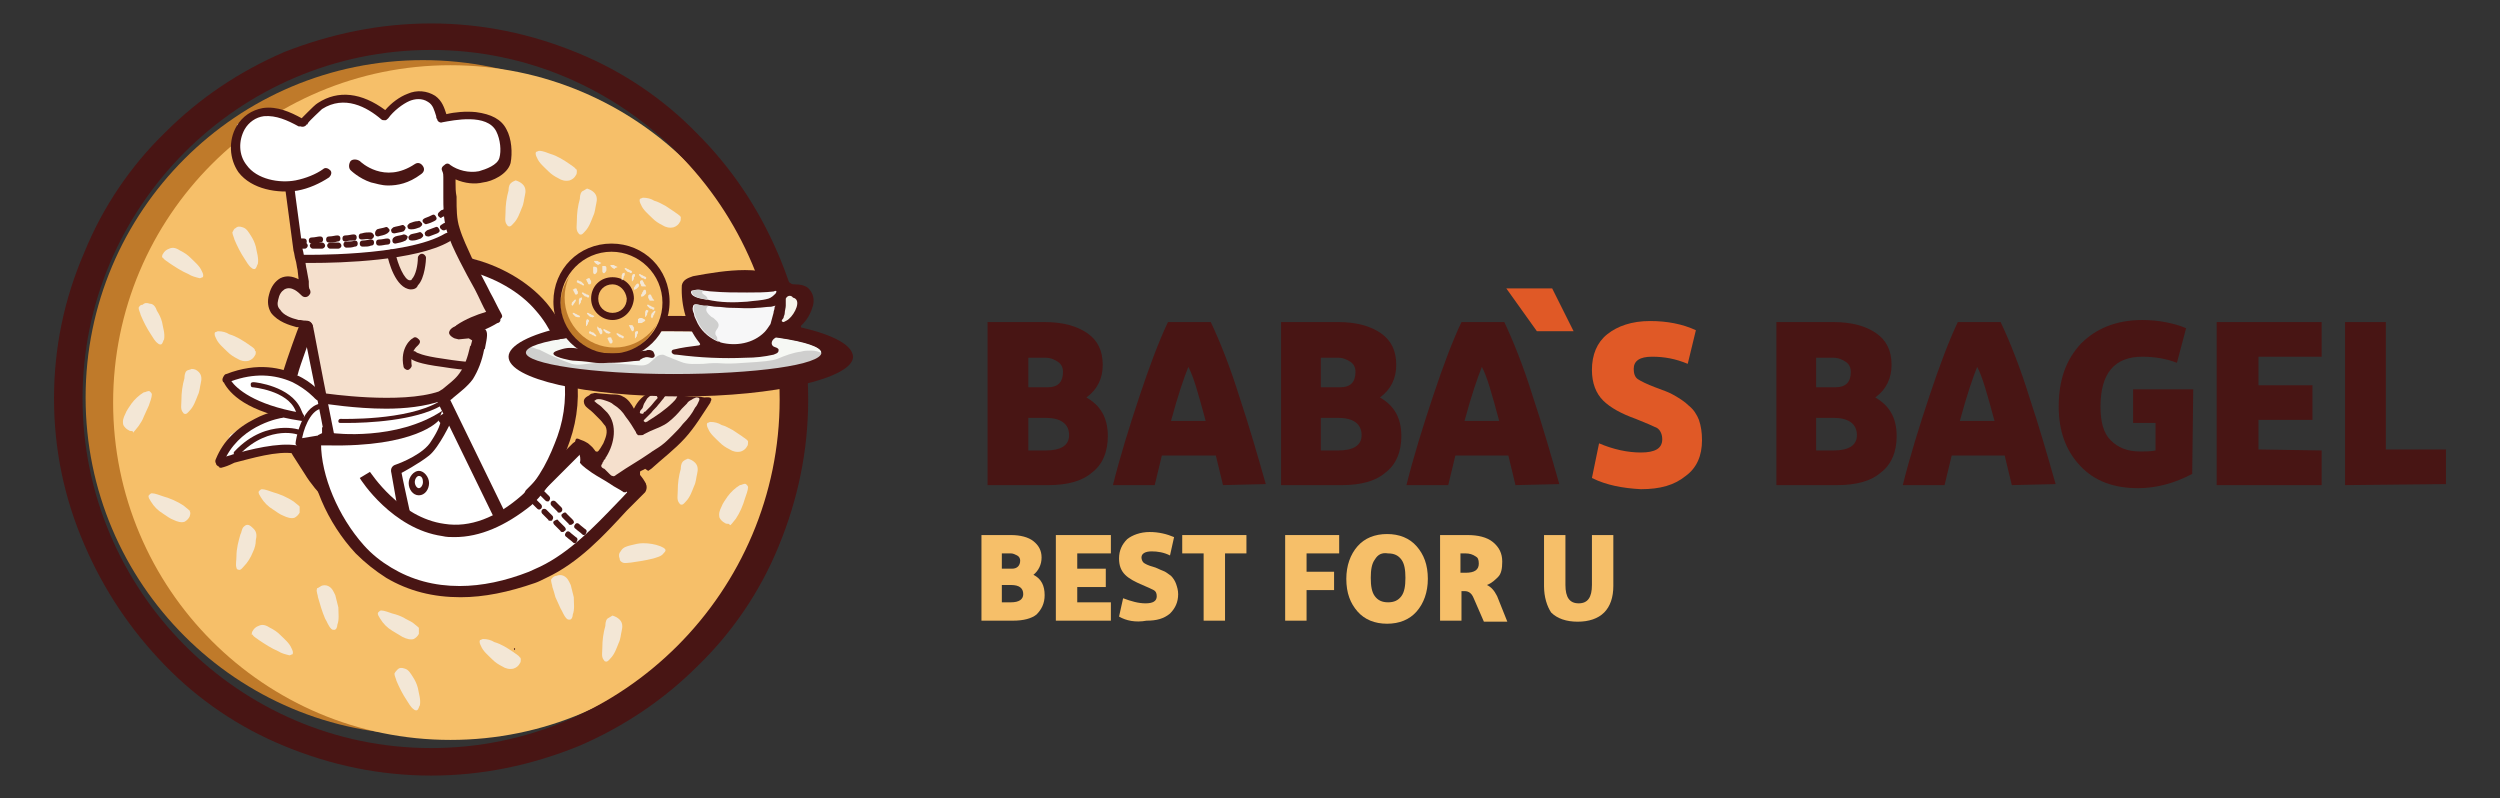 <?xml version="1.0" encoding="utf-8"?>
<!-- Generator: Adobe Illustrator 25.2.0, SVG Export Plug-In . SVG Version: 6.00 Build 0)  -->
<svg version="1.1" id="Layer_1" xmlns="http://www.w3.org/2000/svg" xmlns:xlink="http://www.w3.org/1999/xlink" x="0px" y="0px"
	 viewBox="0 0 245.3 78.3" style="enable-background:new 0 0 245.3 78.3;" xml:space="preserve">
<rect x="0" y="0" width="245.3" height="78.3" fill="#333333" stroke="none"/>
<style type="text/css">
	.st0{fill:#BF7A2A;}
	.st1{fill:#F6BF69;}
	.st2{fill:#481514;}
	.st3{fill:#FFFFFF;}
	.st4{fill:#F5E0CD;}
	.st5{fill:#F6F8F4;}
	.st6{fill:#CFCFCE;}
	.st7{fill:#F7F7F8;}
	.st8{fill:#F6F3EB;}
	.st9{fill:#F3E7D6;}
	.st10{fill:#E05926;}
</style>
<g>
	<g>
		<circle class="st0" cx="41.5" cy="39" r="33.1"/>
	</g>
	<g>
		<circle class="st1" cx="44.2" cy="39.5" r="33.1"/>
	</g>
	<g>
		<path class="st2" d="M42.3,76.1c-5,0-9.8-1-14.4-2.9c-4.4-1.8-8.4-4.5-11.7-7.9c-3.4-3.5-6-7.4-7.9-11.8c-2-4.6-3-9.4-3-14.4
			s1-9.8,3-14.4c1.8-4.4,4.5-8.4,7.9-11.7c3.4-3.4,7.3-6,11.7-7.9c4.6-1.8,9.4-2.8,14.4-2.8s9.8,1,14.4,2.9
			c4.4,1.8,8.4,4.5,11.7,7.9c3.4,3.4,6,7.3,7.9,11.7c2,4.6,3,9.4,3,14.4s-1,9.8-2.9,14.4c-1.8,4.4-4.5,8.4-7.9,11.7
			c-3.4,3.4-7.3,6-11.7,7.9C52.1,75.1,47.3,76.1,42.3,76.1z M42.3,4.9C23.4,4.9,8.1,20.3,8.1,39.1s15.3,34.3,34.2,34.3
			S76.5,58,76.5,39.2S61.2,4.9,42.3,4.9z"/>
	</g>
	<g>
		<polygon class="st3" points="28.5,36.9 26.1,36.5 23.4,36.7 22.6,37.3 23,38.3 24.7,39.5 27.2,40.4 26.8,40.8 24.2,41.6 
			22.6,42.7 21.7,44.3 21.4,45.1 22.1,45.1 26.8,44.2 28.7,44.2 29.5,44.2 32.3,43.1 31.4,38.4 		"/>
	</g>
	<g>
		<path class="st3" d="M31.7,47.8c0,0,2.1,6.8,7,8.9c4.8,2.1,11.5,0.9,14.6-0.6s8.9-7.8,8.9-7.8l-0.6-1.1L60.4,47l-1.6-0.7l-2.3-2.2
			c0,0-6,7.7-10.3,7.9S41,51.3,41,51.3L35.8,47L31.7,47.8z"/>
	</g>
	<g>
		<path class="st3" d="M28.8,18.7l-0.2-0.2l-0.3-0.1l-4.3-1L23.3,16l-0.5-1.8l0.5-2l2.3-1.4l1.5,0.2l2.1,0.8l1-0.5l2-1.3L34,9.6
			l3,1.2l0.8,0.4l2.3-1.8l1.1-0.2l1,0.4l0.9,1.5l0.4,0.4l1.6-0.2c0,0,2,0,2.1,0.1s1.6,1.2,1.6,1.2l0.4,1.7v1.5l-0.8,0.6L46.6,17
			L44,17.3l-0.2,1.2l0.4,4.4l-0.9,0.6c0,0-2.6,0.9-3.5,1c-0.8,0.2-7,0.7-7,0.7l-3.3,0.1l-1.1-6.4L28.8,18.7z"/>
	</g>
	<g>
		<circle class="st3" cx="42.3" cy="38.8" r="14"/>
	</g>
	<g>
		<path class="st2" d="M30.5,43.5c0.3,0.6,1.3,5.3,1.3,5.3c-0.4-0.2-0.6-0.6-0.9-0.9c-0.4-0.5-0.7-0.9-1-1.4s-0.6-0.9-0.9-1.4
			c-0.2-0.3-0.4-0.6-0.5-0.9c0.1-0.1,0.2-0.2,0.3-0.2c0.1-0.1,0.2-0.1,0.3-0.2c0.1-0.1,0-0.2,0-0.3c0.1-0.1,0.2-0.1,0.3-0.1l0.2-0.1
			L30.5,43.5z"/>
	</g>
	<g>
		<path class="st2" d="M29.8,44l2-0.5c0,0-0.3-0.8-0.4-0.8L29.6,43l-0.2,0.6L29.8,44L29.8,44z"/>
	</g>
	<g>
		<path class="st4" d="M29.5,26l0.4,2.5l-1.3-0.9l-1,0.2l-0.7,0.3l-0.2,1v1.5l1.2,0.8l2.4,1l1.2,7l4.9,0.3h4l3.8-1.2l1.8-3.6
			l0.5-1.7l-1.2-0.8l2.3-1l0.2-1l-3.3-6.9l-3,0.9L39,24.9l-1.8,0.3l-3.9,0.2l-3,0.2l-0.7,0.1L29.5,26z"/>
	</g>
	<g>
		<ellipse class="st0" cx="59.9" cy="29.9" rx="4.9" ry="4.9"/>
	</g>
	<g>
		<ellipse class="st1" cx="60.3" cy="29.2" rx="4.9" ry="4.9"/>
	</g>
	<g>
		<path class="st2" d="M32.3,43c-0.2,0-0.4-0.2-0.5-0.4c0-0.1-1.7-8.8-2.1-10.4c-0.2,0-0.4-0.1-0.4-0.1c-0.1,0-0.2,0-0.2,0
			c-0.7-0.2-1.8-0.5-2.5-1.4c-0.3-0.5-0.4-1.1-0.2-1.8c0.2-0.8,0.6-1.3,1.1-1.6c0.6-0.3,1.2-0.2,1.8,0.1l-0.1-0.9
			c-0.1-0.4-0.1-0.7-0.2-1s-0.1-0.6-0.2-0.9l-0.8-6c-0.1-0.3,0.2-0.5,0.4-0.5c0.3-0.1,0.5,0.2,0.5,0.4l0.1,0.8l0.7,5.2
			c0.1,0.3,0.1,0.6,0.2,0.9c0.1,0.4,0.1,0.7,0.2,1.1l0.2,1.1c0,0.1,0,0.2,0,0.3s0,0.4,0.1,0.5c0.1,0.2,0.1,0.4-0.1,0.6
			s-0.5,0.2-0.7,0l0,0c-0.3-0.3-1-1-1.7-0.6c-0.3,0.2-0.5,0.5-0.6,1c-0.1,0.4-0.1,0.7,0.2,1c0.3,0.5,1,0.8,1.8,1c0,0,0.1,0,0.2,0
			c0.7,0.1,1.1,0.2,1.2,0.6l0,0c0.1,0.3,0.3,1.7,2.1,10.7C32.8,42.8,32.6,43,32.3,43L32.3,43z M29.7,31.9L29.7,31.9L29.7,31.9z"/>
	</g>
	<g>
		<path class="st2" d="M43.3,39.4c-0.2,0-0.3-0.1-0.4-0.2c-0.2-0.2-0.1-0.5,0.1-0.7c0.1-0.1,0.2-0.2,0.4-0.3c0.6-0.5,1.3-1,1.7-1.6
			c0.5-0.7,0.8-1.6,1-2.5c0-0.1,0-0.1,0.1-0.2c0.1-0.4,0.2-0.7,0.2-0.9c-0.2-0.1-0.7-0.1-0.9-0.1s-0.3,0-0.5-0.1
			c-0.2,0-0.4-0.2-0.4-0.4c-0.1-0.2,0.1-0.4,0.2-0.5c0.9-0.6,1.9-1,2.9-1.3c-0.3-0.5-0.5-1-0.8-1.6c-0.1-0.2-0.2-0.4-0.3-0.6
			c-0.5-0.9-1-1.8-1.5-2.8s-1-2-1.3-3.1s-0.3-2.2-0.3-3.2v-0.2c0-0.4,0-0.9,0-1.3c0-0.2,0-0.3,0-0.4c0-0.2,0-0.4-0.1-0.6
			s-0.1-0.4,0.2-0.6c0.2-0.2,0.4-0.2,0.6,0c0.7,0.5,1.8,0.8,2.8,0.6c0.7-0.2,1.8-0.6,2-1.3s0.1-1.8-0.3-2.6
			c-0.9-1.8-4.2-1.1-5.3-0.9c-0.2,0.1-0.5-0.1-0.5-0.3c-0.1-0.1-0.1-0.2-0.1-0.3c-0.2-0.6-0.3-1.1-0.8-1.4c-0.6-0.4-1.3-0.3-1.8-0.1
			c-0.7,0.3-1.6,1-2.1,1.7c-0.1,0.1-0.2,0.2-0.3,0.2c-0.2,0-0.3,0-0.4-0.1c-1.4-1.2-3.6-2.4-5.8-1c-0.2,0.2-1.2,1.1-1.4,1.4
			c0,0.1,0,0.1-0.1,0.1c-0.1,0.2-0.4,0.3-0.6,0.2l0,0l0,0h-0.2c-1.1-0.6-2.2-1.1-3.4-1c-0.8,0.1-1.5,0.6-1.9,1.3
			c-0.6,1.1-0.6,2.5,0.2,3.5c1,1.4,3.2,1.8,4.8,1.5c1-0.2,2-0.6,2.7-1.1c0.2-0.2,0.5-0.1,0.7,0.1s0.1,0.5-0.1,0.7
			c-0.9,0.6-2,1.1-3.1,1.3c-1.9,0.3-4.5-0.1-5.8-1.8c-0.9-1.3-1-3.1-0.2-4.5c0.6-1,1.5-1.6,2.6-1.8c1.4-0.2,2.7,0.4,3.8,1
			c0.2-0.2,0.3-0.3,0.6-0.6c0.3-0.3,0.8-0.8,1-0.9c2-1.3,4.3-1,6.6,0.7c0.6-0.7,1.4-1.3,2.2-1.6c0.9-0.4,1.9-0.3,2.7,0.2
			c0.7,0.5,0.9,1.2,1.1,1.8c0.8-0.2,1.9-0.3,2.9-0.2c1.5,0.2,2.5,0.7,3,1.7c0.5,0.9,0.6,2.3,0.4,3.3c-0.3,1.1-1.8,1.8-2.7,1.9
			c-0.8,0.2-1.8,0.1-2.7-0.3c0,0.1,0,0.2,0,0.3c0,0.5,0,0.9,0.1,1.4v0.2c0,1,0,2,0.3,2.9c0.3,1,0.8,2,1.2,2.9c0.5,0.9,1,1.8,1.5,2.8
			c0.1,0.2,0.2,0.4,0.3,0.6c0.4,0.7,0.7,1.4,1.1,2.1c0.1,0.2,0.1,0.3,0,0.4s-0.2,0.2-0.3,0.3c-0.6,0.2-1.2,0.4-1.8,0.6
			c0.2,0.1,0.3,0.2,0.5,0.2c0.3,0.3,0.2,0.8,0,1.8c0,0.1,0,0.1-0.1,0.2c-0.2,1.1-0.6,2.1-1.1,2.9c-0.5,0.7-1.3,1.3-1.9,1.8
			c-0.1,0.1-0.2,0.2-0.4,0.3C43.5,39.4,43.4,39.4,43.3,39.4z M46.3,33L46.3,33L46.3,33z"/>
	</g>
	<g>
		
			<rect x="45.7" y="38.3" transform="matrix(0.899 -0.438 0.438 0.899 -15.032 24.798)" class="st2" width="1.2" height="13.5"/>
	</g>
	<g>
		<path class="st2" d="M37.9,40.1c-3.1,0-6-0.5-6.2-0.5c-0.3-0.1-0.4-0.3-0.4-0.6c0.1-0.3,0.3-0.4,0.6-0.4c0.1,0,7.4,1.1,11.2-0.2
			c0.2-0.1,0.5,0.1,0.6,0.3s-0.1,0.5-0.3,0.6C41.7,39.9,39.7,40.1,37.9,40.1z"/>
	</g>
	<g>
		<path class="st2" d="M34.1,41.5c-0.4,0-0.7,0-0.7,0c-0.2,0-0.2-0.1-0.2-0.2c0-0.1,0.1-0.2,0.2-0.2c0.1,0,6.5,0.2,9.7-1.7
			c0.1-0.1,0.3,0,0.3,0.1c0.1,0.1,0,0.3-0.1,0.3C40.7,41.3,36,41.5,34.1,41.5z"/>
	</g>
	<g>
		<path class="st2" d="M32.7,42.5c0,0,6.2,0.8,10.7-2.2l-0.4,1c0,0-2.2,2.6-10.9,2.4h-0.7l-0.2-1l0.4-0.2v-0.6L32.7,42.5z"/>
	</g>
	<g>
		<path class="st2" d="M42.8,41l1.2-0.7l0.3,1c0,0-1.2,2.6-2.2,3.4c-1,0.8-2.7,1.7-2.7,1.7c0,0.1,0.9,4.2,0.9,4.2L39,49.8l-0.6-3.4
			c0,0-0.2-0.6,0.4-0.8c0.6-0.2,2.8-1.1,3.5-2.3c0.8-1.2,0.9-1.8,0.9-1.8L42.8,41z"/>
	</g>
	<g>
		<path class="st2" d="M44.6,52.7c-0.4,0-0.8,0-1.2-0.1c-4.9-0.7-8-5.5-8.1-5.7l1-0.6l0,0l0,0c0.1,0.1,2.9,4.5,7.3,5.1
			c2.5,0.4,5.1-0.6,7.6-2.8c1.8-1.6,2.8-3.9,3.5-5.8c1.5-4.2,0.7-9.1-2.1-12.3c-1.6-1.9-4.1-3.3-6.9-4l0.3-1.2
			c3,0.7,5.8,2.3,7.6,4.4c1.5,1.8,2.5,4,2.9,6.5c0.4,2.4,0.2,4.8-0.6,7.1c-0.7,2-1.8,4.5-3.8,6.3C49.6,51.6,47.1,52.7,44.6,52.7z"/>
	</g>
	<g>
		<path class="st2" d="M38.1,18.2c-0.7,0-1.2-0.2-1.7-0.3c-1.2-0.4-2-1.2-2-1.2c-0.2-0.2-0.2-0.6,0-0.9c0.2-0.2,0.6-0.2,0.9,0
			c0.1,0.1,2.4,2.3,5.4,0.3c0.3-0.2,0.6-0.1,0.8,0.2c0.2,0.3,0.1,0.6-0.2,0.8C40.1,18,39,18.2,38.1,18.2z"/>
	</g>
	<g>
		<path class="st2" d="M30.6,25.8c-0.6,0-1,0-1,0c-0.2,0-0.4-0.2-0.4-0.4s0.2-0.4,0.4-0.4c0.1,0,10.3,0.2,14.1-2.1
			c0.2-0.1,0.4-0.1,0.6,0.2c0.1,0.2,0.1,0.4-0.2,0.6C40.8,25.6,33.4,25.8,30.6,25.8z"/>
	</g>
	<g>
		<path class="st2" d="M29.9,24.4L29.9,24.4c-0.3,0-0.4,0-0.4,0c-0.2,0-0.3-0.2-0.3-0.3c0-0.2,0.2-0.3,0.3-0.3c0,0,0.2,0,0.4,0
			c0.2,0,0.3,0.2,0.3,0.3C30.2,24.2,30.1,24.4,29.9,24.4z"/>
	</g>
	<g>
		<path class="st2" d="M31.4,24.4c-0.3,0-0.5,0-0.7,0s-0.3-0.2-0.3-0.3c0-0.2,0.2-0.3,0.3-0.3l0,0c0.2,0,0.4,0,0.7,0h0.2l0,0
			c0.2,0,0.3,0.2,0.3,0.3c0,0.2-0.2,0.3-0.3,0.3H31.4z M32.4,24.4c-0.2,0-0.3-0.2-0.3-0.3c0-0.2,0.2-0.3,0.3-0.3c0.3,0,0.6,0,0.8,0
			s0.3,0.2,0.3,0.3c0,0.2-0.2,0.3-0.3,0.3C32.9,24.4,32.6,24.4,32.4,24.4L32.4,24.4z M34,24.3c-0.2,0-0.3-0.2-0.3-0.3
			c0-0.2,0.1-0.3,0.3-0.3c0.3,0,0.6,0,0.8-0.1c0.2,0,0.3,0.1,0.3,0.3s-0.1,0.3-0.3,0.3C34.5,24.3,34.3,24.3,34,24.3L34,24.3z
			 M35.6,24.2c-0.2,0-0.3-0.1-0.3-0.3s0.1-0.3,0.3-0.3c0.3,0,0.6-0.1,0.8-0.1s0.3,0.1,0.3,0.3s-0.1,0.3-0.3,0.3
			C36.2,24.2,35.9,24.2,35.6,24.2L35.6,24.2z M37.2,24.1c-0.2,0-0.3-0.1-0.3-0.3s0.1-0.3,0.3-0.3c0.3,0,0.6-0.1,0.8-0.1
			s0.3,0.1,0.3,0.3S38.2,24,38,24S37.5,24.1,37.2,24.1L37.2,24.1z M38.8,23.9c-0.2,0-0.3-0.1-0.3-0.3s0.1-0.3,0.3-0.4
			c0.3-0.1,0.6-0.1,0.8-0.2c0.2,0,0.3,0.1,0.4,0.2c0,0.2-0.1,0.3-0.2,0.4C39.4,23.8,39.2,23.8,38.8,23.9
			C38.9,23.9,38.8,23.9,38.8,23.9z M40.4,23.6c-0.2,0-0.3-0.1-0.3-0.2c-0.1-0.2,0.1-0.3,0.2-0.4c0.3-0.1,0.5-0.1,0.8-0.2
			c0.2-0.1,0.3,0.1,0.4,0.2c0.1,0.2-0.1,0.3-0.2,0.4c-0.3,0.1-0.5,0.2-0.8,0.2C40.5,23.6,40.5,23.6,40.4,23.6z M42,23.2
			c-0.2,0-0.3-0.1-0.3-0.2c-0.1-0.2,0.1-0.3,0.2-0.4c0.3-0.1,0.5-0.2,0.8-0.3c0.2-0.1,0.3,0,0.4,0.2c0.1,0.2,0,0.3-0.2,0.4
			c-0.3,0.1-0.5,0.2-0.8,0.3C42.1,23.2,42,23.2,42,23.2z"/>
	</g>
	<g>
		<path class="st2" d="M43.5,22.6c-0.1,0-0.2-0.1-0.3-0.2c-0.1-0.2,0-0.3,0.2-0.4c0.1-0.1,0.2-0.1,0.4-0.2s0.3,0,0.4,0.2
			c0.1,0.2,0,0.3-0.2,0.4c-0.1,0.1-0.2,0.1-0.4,0.2C43.6,22.6,43.6,22.6,43.5,22.6z"/>
	</g>
	<g>
		<path class="st2" d="M29.4,24c-0.2,0-0.3-0.2-0.3-0.3c0-0.2,0.2-0.3,0.3-0.3c0,0,0.2,0,0.4,0c0.2,0,0.3,0.1,0.3,0.3S30,24,29.8,24
			C29.5,24,29.4,24,29.4,24z"/>
	</g>
	<g>
		<path class="st2" d="M30.6,23.9c-0.2,0-0.3-0.1-0.3-0.3s0.1-0.3,0.3-0.3c0.3,0,0.6-0.1,0.8-0.1c0.2,0,0.3,0.1,0.3,0.3
			s-0.1,0.3-0.3,0.3C31.2,23.9,30.9,24,30.6,23.9L30.6,23.9z M32.3,23.8c-0.2,0-0.3-0.1-0.3-0.3s0.1-0.3,0.3-0.3
			c0.3,0,0.6-0.1,0.8-0.1s0.3,0.1,0.3,0.3s-0.1,0.3-0.3,0.3C32.8,23.8,32.5,23.8,32.3,23.8L32.3,23.8z M33.9,23.7
			c-0.2,0-0.3-0.1-0.3-0.3s0.1-0.3,0.3-0.3c0.3,0,0.6-0.1,0.8-0.1s0.3,0.1,0.3,0.3s-0.1,0.3-0.3,0.3C34.4,23.6,34.2,23.6,33.9,23.7
			L33.9,23.7z M35.5,23.5c-0.2,0-0.3-0.1-0.3-0.3s0.1-0.3,0.3-0.3c0.3-0.1,0.6-0.1,0.8-0.1s0.3,0.1,0.4,0.3c0,0.2-0.1,0.3-0.3,0.4
			C36,23.4,35.8,23.5,35.5,23.5L35.5,23.5z M37.1,23.2c-0.2,0-0.3-0.1-0.3-0.3s0.1-0.3,0.2-0.4c0.3-0.1,0.5-0.1,0.8-0.2
			c0.2-0.1,0.3,0.1,0.4,0.2c0.1,0.2-0.1,0.3-0.2,0.4C37.7,23.1,37.4,23.1,37.1,23.2L37.1,23.2z M38.7,22.9c-0.2,0-0.3-0.1-0.3-0.2
			c-0.1-0.2,0.1-0.3,0.2-0.4c0.3-0.1,0.5-0.1,0.8-0.2c0.2-0.1,0.3,0.1,0.4,0.2c0,0.2-0.1,0.3-0.2,0.4C39.3,22.8,39.1,22.8,38.7,22.9
			L38.7,22.9z M40.3,22.5c-0.2,0-0.3-0.1-0.3-0.2c-0.1-0.2,0.1-0.3,0.2-0.4c0.3-0.1,0.5-0.2,0.8-0.2c0.2-0.1,0.3,0.1,0.4,0.2
			c0.1,0.2-0.1,0.3-0.2,0.4c-0.3,0.1-0.5,0.2-0.8,0.2C40.3,22.5,40.3,22.5,40.3,22.5z M41.8,22c-0.1,0-0.2-0.1-0.3-0.2
			c-0.1-0.2,0-0.3,0.2-0.4c0.3-0.1,0.5-0.2,0.7-0.3s0.3,0,0.4,0.2c0.1,0.2,0,0.3-0.2,0.4C42.4,21.8,42.2,21.9,41.8,22
			C41.9,22,41.8,22,41.8,22z"/>
	</g>
	<g>
		<path class="st2" d="M43.3,21.4c-0.1,0-0.2-0.1-0.3-0.2c-0.1-0.2,0-0.3,0.1-0.4s0.2-0.2,0.3-0.2c0.2-0.1,0.3-0.1,0.4,0.1
			c0.1,0.2,0.1,0.3-0.1,0.4c-0.1,0.1-0.2,0.2-0.4,0.2C43.4,21.3,43.3,21.4,43.3,21.4z"/>
	</g>
	<g>
		<path class="st2" d="M41.1,48.6c-0.6,0-1-0.6-1-1.2s0.5-1.2,1-1.2s1,0.6,1,1.2S41.7,48.6,41.1,48.6z M41.1,46.7
			c-0.2,0-0.4,0.3-0.4,0.6s0.2,0.6,0.4,0.6s0.4-0.3,0.4-0.6S41.4,46.7,41.1,46.7z"/>
	</g>
	<g>
		<path class="st2" d="M45.2,58.6c-2.7,0-5.1-0.6-7.3-1.9c-1.1-0.7-2.1-1.5-3-2.4c-2.8-3-4.6-7.2-4.6-10.8c0-0.3,0.3-0.6,0.6-0.6
			l0,0c0.3,0,0.6,0.3,0.6,0.6c0,3.2,1.7,7.2,4.2,10c0.8,0.9,1.7,1.6,2.7,2.2c2,1.2,4.2,1.8,6.7,1.8c2.2,0,4.5-0.5,6.8-1.4
			c0.4-0.2,0.7-0.3,1.1-0.5c2.9-1.4,5.3-3.9,7.6-6.3c0.6-0.6,1.2-1.3,1.8-1.9c0.2-0.2,0.6-0.2,0.9,0c0.2,0.2,0.2,0.6,0,0.9
			c-0.6,0.6-1.2,1.2-1.8,1.8c-2.3,2.5-4.7,5.1-7.9,6.6c-0.4,0.2-0.8,0.4-1.1,0.5C49.9,58.1,47.5,58.6,45.2,58.6z"/>
	</g>
	<g>
		<path class="st2" d="M50.5,63.8C50.5,63.8,50.6,63.8,50.5,63.8c0.1-0.2,0-0.2,0-0.2C50.4,63.6,50.4,63.7,50.5,63.8
			C50.4,63.8,50.4,63.8,50.5,63.8z"/>
	</g>
	<g>
		<path class="st2" d="M52,49.2c-0.2,0-0.3-0.1-0.4-0.2c-0.2-0.2-0.2-0.6,0-0.9l4.6-4.6c0.2-0.2,0.6-0.2,0.9,0
			c0.2,0.2,0.2,0.6,0,0.9L52.5,49C52.4,49.1,52.2,49.2,52,49.2z"/>
	</g>
	<g>
		<path class="st2" d="M56.5,44c0,0,0.5-0.8,0.2-0.8L56.5,44z"/>
	</g>
	<g>
		<path class="st2" d="M56.8,44.4c0-0.1-0.1-0.2-0.1-0.2c-0.1-0.2-0.1-0.4-0.1-0.5c-0.1-0.2-0.2-0.4-0.1-0.6
			c0.1-0.2,0.5,0.1,0.6,0.1c0.3,0.1,0.4,0.2,0.6,0.3c0.2,0.2,0.4,0.3,0.6,0.6c0.1,0.1,0.1,0.2,0.2,0.2c0.2,0.1,0.3-0.2,0.4-0.3
			c0.1-0.2,0.2-0.3,0.3-0.5c0.2-0.5,0.5-1.1,0.2-1.7c-0.2-0.2-0.3-0.4-0.5-0.6c-0.2-0.2-0.5-0.5-0.7-0.7s-0.5-0.4-0.7-0.6
			c-0.1-0.1-0.2-0.3-0.2-0.4c-0.1-0.4,0.3-0.6,0.5-0.7c0.1-0.1,0.2-0.2,0.4-0.2c0.2-0.1,0.4,0,0.6,0l1.2,0.1c0.4,0,0.8,0,1.1,0.2
			c0.5,0.2,0.9,0.8,1.1,1.2c0.2-0.4,0.4-0.7,0.7-1s0.6-0.5,1-0.4c0.2,0,0.3,0.1,0.4,0.1c0.2,0,0.4,0,0.5,0c1,0,1.9,0,2.9,0.1
			c0.5,0,1,0,1.4,0.1c0.2,0,0.7-0.1,0.7,0.2c0,0.1-0.1,0.2-0.1,0.3c-0.8,1.2-1.5,2.4-2.5,3.5s-2.2,2-3.3,3l-0.3,0.2L63.3,46
			c-0.1,0.1-0.5,0.2-0.5,0.3v0.6c0,0.2-0.1,0.3-0.2,0.4c-0.4,0.3-0.8,0.7-1.2,1c0,0,0,0-0.1,0c0,0,0,0-0.1,0
			c-0.4-0.3-0.9-0.5-1.3-0.8c-0.6-0.4-1.2-0.7-1.8-1.1c-0.4-0.3-0.9-0.6-1.2-1C57,45,56.9,44.7,56.8,44.4z"/>
	</g>
	<g>
		<path class="st4" d="M58.3,39.3C58.3,39.4,58.4,39.4,58.3,39.3c0.2,0.3,0.5,0.4,0.7,0.6c0.2,0.2,0.4,0.4,0.6,0.6
			c1,1.2,0.7,3-0.1,4.3c-0.1,0.1-0.1,0.2-0.1,0.2c-0.1,0.1-0.2,0.2-0.2,0.3c-0.1,0.1-0.1,0.1-0.1,0.2c-0.2,0.2-0.1,0.4,0.2,0.5
			c0.2,0.2,0.3,0.3,0.5,0.5c0.1,0.1,0.2,0.2,0.3,0.2c0.2,0.1,0.3-0.1,0.5-0.2c1-0.7,2.1-1.3,3.1-2c0.4-0.3,0.8-0.5,1.2-0.8
			s0.7-0.6,1.1-1s0.7-0.7,1-1.1c0.5-0.5,0.9-1,1.2-1.6c0.2-0.2,0.3-0.5,0.4-0.7c0.1-0.3-0.1-0.3-0.3-0.3c-0.2,0.1-0.3,0.1-0.4,0.2
			c-0.2,0.1-0.4,0.2-0.5,0.4c-0.2,0.2-0.3,0.3-0.5,0.5c-0.4,0.5-0.8,0.9-1.3,1.3c-0.5,0.4-1.1,0.6-1.8,0.9c-0.2,0.1-0.4,0.2-0.6,0.3
			c-0.1,0.1-0.2,0.1-0.3,0.1s-0.2,0-0.3,0c-0.1-0.1-0.2-0.2-0.2-0.3c-0.3-0.5-0.6-1-1-1.5c-0.3-0.5-0.7-0.9-1.2-1.2
			c-0.2-0.2-0.5-0.3-0.8-0.4c-0.3-0.1-0.6-0.2-0.9-0.1c-0.1,0.1-0.2,0.1-0.2,0.2C58.3,39.3,58.3,39.3,58.3,39.3
			C58.4,39.3,58.4,39.3,58.3,39.3L58.3,39.3z"/>
	</g>
	<g>
		<path class="st4" d="M63.4,41.4c0.1,0,0.2-0.1,0.2-0.1c0.8-0.5,1.7-1.1,2.4-1.8c0.2-0.2,0.3-0.3,0.4-0.5c0.2-0.3-0.2-0.5-0.4-0.5
			c-0.2,0-0.3,0-0.4,0.1c-0.2,0.1-0.4,0.3-0.5,0.5c-0.2,0.2-0.3,0.4-0.5,0.6c-0.2,0.3-0.5,0.5-0.7,0.8c-0.2,0.2-0.3,0.3-0.4,0.4
			c-0.1,0.1-0.2,0.2-0.3,0.3s0,0.2,0.1,0.2C63.3,41.4,63.4,41.5,63.4,41.4z"/>
	</g>
	<g>
		<path class="st4" d="M63.3,40.4c0.1-0.1,0.1-0.1,0.2-0.2c0.1-0.1,0.2-0.2,0.3-0.3c0.2-0.2,0.4-0.5,0.6-0.7
			c0.1-0.1,0.2-0.2,0.1-0.2c0-0.1-0.1-0.2-0.2-0.2c-0.3-0.2-0.6,0.1-0.8,0.3c-0.1,0.2-0.2,0.3-0.3,0.5S63.1,40,63,40.1
			s-0.2,0.2-0.2,0.3c-0.1,0.2,0.2,0.2,0.3,0.2C63.2,40.4,63.2,40.4,63.3,40.4z"/>
	</g>
	<g>
		<path class="st2" d="M30.8,43.8h-1.5c-0.1,0-0.2,0-0.2-0.1C29,43.6,29,43.6,29,43.5c0-0.2,0.5-3.5,2.4-3.9c0.2,0,0.3,0.1,0.3,0.2
			c0,0.2-0.1,0.3-0.2,0.3c-1.1,0.2-1.8,2.2-1.9,3.2h1.3c0.2,0,0.2,0.1,0.2,0.2C31,43.7,30.9,43.8,30.8,43.8z"/>
	</g>
	<g>
		<path class="st2" d="M28.5,37.2c-0.1,0-0.1,0-0.2,0c-0.4-0.1-0.6-0.5-0.5-0.8c0.3-1,1.5-4.4,1.6-4.5c0.2-0.4,0.5-0.5,0.9-0.4
			c0.3,0.1,0.5,0.5,0.4,0.9c0,0.1-1.3,3.5-1.5,4.4C29,37,28.7,37.2,28.5,37.2z"/>
	</g>
	<g>
		<path class="st2" d="M29.6,41.3L29.6,41.3c-5.5-0.8-7.1-2.8-7.6-3.7c0,0,0-0.1-0.1-0.1c-0.1-0.2-0.1-0.3,0-0.5s0.2-0.3,0.3-0.3
			c3.1-1.2,5.5-0.6,6.9,0.1c1.6,0.7,2.4,1.8,2.5,1.8c0.2,0.2,0.1,0.4-0.1,0.6c-0.2,0.2-0.4,0.1-0.6-0.1l0,0c0,0-0.8-0.9-2.2-1.6
			c-1.8-0.8-3.8-0.9-6-0.1c0.5,0.7,2.2,2.3,6.8,3.1c0.2,0.1,0.4,0.2,0.3,0.5C30,41.2,29.8,41.3,29.6,41.3z M22.6,37.6L22.6,37.6
			L22.6,37.6z"/>
	</g>
	<g>
		<path class="st2" d="M21.7,45.9c-0.1,0-0.2,0-0.2-0.1c-0.2-0.1-0.3-0.2-0.3-0.3c-0.1-0.2-0.1-0.3,0-0.5c0.7-1.7,2-3,3.8-3.9
			c1.3-0.7,2.4-0.8,2.5-0.9c0.2-0.1,0.4,0.1,0.5,0.3s-0.1,0.4-0.3,0.5l0,0c-0.1,0-3.8,0.6-5.5,3.8c0.2-0.1,0.4-0.1,0.6-0.2
			c1.7-0.5,4.5-1.2,6.3-0.9c0.2,0.1,0.4,0.3,0.3,0.5s-0.3,0.4-0.5,0.3c-1.7-0.3-4.3,0.5-5.9,0.9C22.4,45.7,22.1,45.8,21.7,45.9
			C21.8,45.9,21.8,45.9,21.7,45.9z"/>
	</g>
	<g>
		<path class="st2" d="M29.5,41.2c-0.1,0-0.2-0.1-0.2-0.2L29,40.3c-0.8-2-4.2-2.3-4.2-2.3c-0.2,0-0.2-0.2-0.2-0.3
			c0-0.2,0.2-0.2,0.3-0.2c0.2,0,3.6,0.4,4.6,2.6l0,0l0.3,0.7C29.8,40.9,29.7,41.1,29.5,41.2L29.5,41.2z"/>
	</g>
	<g>
		<path class="st2" d="M23.2,44.7c-0.1,0-0.1,0-0.2-0.1s-0.1-0.2,0-0.3c1.7-1.8,3.4-2.2,4.5-2.3c1.2-0.1,2,0.2,2,0.2
			c0.1,0.1,0.2,0.2,0.2,0.3c-0.1,0.1-0.2,0.2-0.3,0.2c0,0-0.7-0.3-1.8-0.2c-1,0.1-2.6,0.5-4.2,2.2C23.3,44.7,23.3,44.7,23.2,44.7z"
			/>
	</g>
	<g>
		<path class="st5" d="M80.6,34.6c0,1.2-6.5,2.1-14.5,2.1s-14.5-1-14.5-2.1c0-0.6,1.7-1.1,4.4-1.5c1.9,2.3,5.2,2.6,7.5,0.7
			c0.5-0.4,0.8-0.8,1.1-1.3c0.5,0,1,0,1.5,0C74.1,32.5,80.6,33.4,80.6,34.6z"/>
	</g>
	<g>
		<path class="st6" d="M52.3,34.1c0.2,0.1,0.5,0.2,0.6,0.2c0.8,0.4,1.4,0.7,1.7,0.8c0.6,0.3,1,0.4,1.5,0.6c0.8,0.2,1.1,0,2.5-0.1
			c0.7,0,1.3,0,2.1,0.1c2.1,0.1,2.3,0.3,2.9,0c0.6-0.4,0.8-0.9,1.4-0.9c0.2,0,0.2,0.1,0.8,0.3c0,0,0.2,0.1,1,0.4
			c0.7,0.3,1.5,0.2,2.2,0.2c1.9-0.2,1.5,0.1,4-0.1c1.8-0.1,2.8-0.2,3.3-0.4c0.7-0.3,1.5-0.6,2.3-0.7c0.3-0.1,0.7-0.1,1-0.1
			c0.4,0,0.8,0.1,1.1,0.3c0.4,0.2,0.7,0.3,0.7,0.4c0.1,0.4-2.4,1.3-5.3,1.9c-4.1,0.9-5.5,0.6-16.4,0.6c0,0-3,0-7.5-1.8
			c-0.6-0.2-1.2-0.6-1.3-1c0-0.3,0.3-0.6,0.5-0.7C51.5,33.9,51.8,34,52.3,34.1z"/>
	</g>
	<g>
		<path class="st2" d="M66.7,31c-0.5,0-1,0-1.5,0c-0.2,0.5-0.4,1-0.6,1.5c0.5,0,1,0,1.5,0c8,0,14.5,1,14.5,2.1
			c0,1.2-6.5,2.1-14.5,2.1s-14.5-1-14.5-2.1c0-0.6,1.7-1.1,4.4-1.5c-0.3-0.3-0.5-0.7-0.7-1c-3.3,0.7-5.4,1.8-5.4,2.9
			c0,2.2,7.6,3.9,16.9,3.9s16.9-1.8,16.9-3.9C83.6,32.7,76,31,66.7,31z"/>
	</g>
	<g>
		<path class="st2" d="M66.9,28c-0.1,2,0.5,4.1,1.7,5.6c0.1,0.1,0.1,0.2,0.1,0.2c-0.1,0.1-0.1,0.1-0.2,0.1c-0.8,0.1-1.6,0.2-2.4,0.4
			c-0.1,0-0.2,0.1-0.2,0.2c0,0.1,0,0.1,0.1,0.2c0.1,0.1,0.3,0.1,0.4,0.1c2.3,0.3,4.5,0.4,6.8,0.3c0.9,0,1.8-0.1,2.7-0.3
			c0.2-0.1,0.3-0.1,0.4-0.2c0.1-0.1,0.1-0.2,0.1-0.3c-0.1-0.2-0.3-0.2-0.5-0.3c-0.3-0.2-0.2-0.6,0.1-0.8c0.2-0.2,0.6-0.3,0.9-0.3
			c1.4-0.4,2.4-1.4,2.8-2.7c0.2-0.5,0.2-1.2-0.2-1.7c-0.3-0.5-1-0.6-1.5-0.6c-0.2,0-0.3,0-0.4-0.1c-0.2-0.1-0.3-0.2-0.4-0.4
			c-0.4-0.4-0.9-0.5-1.4-0.6c-0.9-0.2-1.8-0.3-2.7-0.3c-1.7,0-3.5,0.3-5.1,0.6C67.4,27.3,67,27.5,66.9,28z"/>
	</g>
	<g>
		<path class="st7" d="M76.1,28.8c-0.2,0.2-0.4,0.4-0.7,0.5c-0.7,0.2-1.4,0.2-2.1,0.3c-1.3,0.1-2.6,0.1-3.9-0.2h-0.1
			c-0.5-0.1-1.4-0.2-1.5-0.7c0-0.2,0.1-0.2,0.2-0.2c0.3-0.1,0.6-0.1,0.9,0c0.3,0,0.7,0.1,1,0.1c1.1,0.1,2.3,0.1,3.4,0.1
			c0.9,0,1.8,0,2.6-0.1C76.1,28.5,76.3,28.5,76.1,28.8z"/>
	</g>
	<g>
		<path class="st7" d="M76,30.2c0,0.2-0.1,0.3-0.1,0.5c-0.1,0.4-0.2,0.7-0.3,1.1c-0.2,0.3-0.4,0.6-0.6,0.8c-1.1,1.1-2.8,1.4-4.3,1
			c-0.1-0.1-0.2-0.1-0.3-0.1c-0.9-0.4-1.7-1.1-2.1-2.1c-0.1-0.2-0.2-0.4-0.2-0.6c-0.1-0.2-0.2-0.5-0.1-0.7c0,0,0,0,0-0.1l0.1-0.1
			c0.1-0.1,0.3,0,0.4,0L69,30c0.1,0,0.2,0,0.4,0c0.3,0,0.6,0.1,0.9,0.1c0.5,0,0.9,0.1,1.3,0.1c0.9,0,1.8,0.1,2.7,0
			c0.4,0,0.9-0.1,1.3-0.1c0.2,0,0.3-0.1,0.5-0.1C76,30.1,76,30.1,76,30.2z"/>
	</g>
	<g>
		<path class="st8" d="M77.1,29.3c0,0.1,0,0.1,0,0.2c0,0.2,0,0.3,0,0.5S77,30.5,77,30.7s-0.1,0.3-0.1,0.4s-0.1,0.2-0.1,0.2
			c-0.1,0.1-0.1,0.2-0.1,0.2c0.1,0.1,0.1,0.1,0.2,0.1c0.2-0.1,0.4-0.2,0.5-0.3c0.6-0.5,1.3-1.9,0.4-2.1C77.7,29,77.3,28.9,77.1,29.3
			C77.1,29.1,77.1,29.2,77.1,29.3z"/>
	</g>
	<g>
		<path class="st2" d="M60.1,31.4c-1.1,0-2.1-0.9-2.1-2.1s0.9-2.1,2.1-2.1s2.1,0.9,2.1,2.1C62.1,30.5,61.2,31.4,60.1,31.4z
			 M60.1,27.9c-0.8,0-1.4,0.6-1.4,1.4s0.6,1.4,1.4,1.4c0.8,0,1.4-0.6,1.4-1.4C61.4,28.5,60.8,27.9,60.1,27.9z"/>
	</g>
	<g>
		<path class="st2" d="M60,35.3c-3.1,0-5.7-2.5-5.7-5.7s2.5-5.7,5.7-5.7s5.7,2.5,5.7,5.7S63.1,35.3,60,35.3z M60,24.7
			c-2.8,0-5,2.3-5,5s2.3,5,5,5c2.8,0,5-2.3,5-5C65,26.9,62.7,24.7,60,24.7z"/>
	</g>
	<g>
		<path class="st2" d="M56.7,34.2c-0.6-0.1-1.1-0.1-1.7,0.1c-0.3,0.1-0.7,0.2-0.7,0.4s0.6,0.4,1,0.5s0.8,0.2,1.2,0.2
			c1.8,0.1,1.7,0.3,3.2,0.2c1.6,0,2.4-0.2,2.9-0.2c0.1,0,0.2,0,0.2-0.1c0.2-0.1,0.3-0.2,0.4-0.2c0.4-0.2,0.8,0.2,1-0.1
			c0.1-0.1,0-0.3-0.1-0.5c-0.2-0.2-0.6-0.2-0.7-0.1c-0.7,0.1-1.3,0.1-2,0.2c0,0-1.8,0.3-4.2-0.3C57,34.3,56.9,34.2,56.7,34.2z"/>
	</g>
	<g>
		<path class="st2" d="M40.3,28.4C40.3,28.4,40.2,28.4,40.3,28.4c-1.5-0.1-2.2-2.8-2.3-3.4c-0.1-0.2,0.1-0.4,0.3-0.5
			s0.4,0.1,0.5,0.3l0,0c0.2,1.1,0.9,2.7,1.4,2.7c0.1,0,0.2,0,0.2-0.1C40.8,27,41,26,41,25.3c0-0.2,0.2-0.4,0.4-0.4s0.4,0.2,0.4,0.4
			s-0.1,2-0.8,2.7C40.9,28.3,40.6,28.4,40.3,28.4z"/>
	</g>
	<g>
		<path class="st2" d="M45.8,36.3L45.8,36.3c-0.1,0-1.2-0.1-2.4-0.3c-2.3-0.3-2.8-0.6-3.1-0.8c-0.2-0.2-0.2-0.4,0-0.6s0.4-0.2,0.6,0
			c0.1,0,0.4,0.3,2.6,0.6c1.2,0.2,2.3,0.3,2.3,0.3c0.2,0,0.4,0.2,0.4,0.4C46.2,36.1,46,36.3,45.8,36.3z"/>
	</g>
	<g>
		<path class="st2" d="M40,36.3c-0.2,0-0.4-0.2-0.4-0.3c-0.4-1.9,0.8-2.8,0.9-2.8c0.2-0.2,0.4-0.1,0.6,0.1c0.2,0.2,0.1,0.4-0.1,0.6
			c-0.1,0.1-0.8,0.6-0.6,2C40.4,36,40.2,36.3,40,36.3L40,36.3z"/>
	</g>
	<g>
		<path class="st9" d="M13.6,30.2c0,0.2,0.2,0.6,0.2,0.7c0.3,0.7,0.6,1.3,1,1.9c0.2,0.3,0.4,0.7,0.7,0.9c0.1,0.1,0.2,0.1,0.3,0.1
			c0.2-0.1,0.2-0.4,0.3-0.5c0.1-0.6-0.1-1.1-0.2-1.7c-0.1-0.4-0.3-0.8-0.5-1.1c-0.1-0.3-0.3-0.7-0.7-0.7c-0.3-0.1-0.5-0.1-0.7,0.1
			C13.8,29.9,13.7,30,13.6,30.2C13.6,30.1,13.6,30.2,13.6,30.2z"/>
	</g>
	<g>
		<path class="st9" d="M13.1,42.4c0.2-0.2,0.4-0.5,0.5-0.6c0.2-0.3,0.4-0.6,0.5-0.9c0.2-0.4,0.3-0.7,0.5-1.1
			c0.1-0.3,0.3-0.8,0.3-1.1c0-0.1-0.1-0.2-0.2-0.3c-0.2-0.1-0.4,0.1-0.6,0.1c-0.5,0.3-0.9,0.7-1.2,1.1c-0.2,0.3-0.5,0.7-0.6,1
			c-0.2,0.4-0.3,0.7-0.2,1.1c0.1,0.2,0.3,0.4,0.5,0.5c0.1,0.1,0.3,0.1,0.4,0.1C13.1,42.5,13.1,42.5,13.1,42.4z"/>
	</g>
	<g>
		<path class="st9" d="M71.7,51.5c0.2-0.2,0.4-0.5,0.5-0.6c0.4-0.6,0.7-1.3,0.9-2c0.1-0.3,0.3-0.8,0.3-1.1c0-0.1-0.1-0.2-0.2-0.3
			c-0.2-0.1-0.4,0.1-0.6,0.1c-0.5,0.3-0.9,0.7-1.2,1.1c-0.2,0.3-0.5,0.7-0.6,1c-0.2,0.4-0.3,0.7-0.2,1.1c0.1,0.2,0.3,0.4,0.5,0.5
			c0.1,0.1,0.3,0.1,0.4,0.1C71.7,51.6,71.7,51.5,71.7,51.5z"/>
	</g>
	<g>
		<path class="st9" d="M18.6,50.1c-0.2-0.2-0.5-0.4-0.6-0.5c-0.6-0.4-1.3-0.7-2-0.9c-0.3-0.1-0.8-0.3-1.1-0.3
			c-0.1,0-0.2,0.1-0.3,0.2c-0.1,0.2,0.1,0.4,0.2,0.6c0.3,0.5,0.7,0.9,1.2,1.2c0.3,0.2,0.7,0.5,1,0.6c0.4,0.2,0.8,0.3,1.1,0.2
			c0.2-0.1,0.4-0.3,0.5-0.5C18.7,50.4,18.7,50.3,18.6,50.1C18.7,50.2,18.7,50.1,18.6,50.1z"/>
	</g>
	<g>
		<path class="st9" d="M29.4,49.7c-0.2-0.2-0.5-0.4-0.6-0.5c-0.6-0.4-1.3-0.7-2-0.9C26.5,48.2,26,48,25.7,48c-0.1,0-0.2,0.1-0.3,0.2
			c-0.1,0.2,0.1,0.4,0.2,0.6c0.3,0.5,0.7,0.9,1.2,1.2c0.3,0.2,0.7,0.5,1,0.6c0.4,0.2,0.8,0.3,1.1,0.2c0.2-0.1,0.4-0.3,0.5-0.5
			C29.4,50,29.4,49.9,29.4,49.7C29.4,49.8,29.4,49.7,29.4,49.7z"/>
	</g>
	<g>
		<path class="st9" d="M41.1,61.6c-0.2-0.2-0.5-0.4-0.6-0.5c-0.3-0.2-0.6-0.3-0.9-0.5c-0.4-0.2-0.7-0.3-1.1-0.4
			c-0.3-0.1-0.8-0.3-1.1-0.3c-0.1,0-0.2,0.1-0.3,0.2c-0.1,0.2,0.1,0.4,0.2,0.6c0.3,0.5,0.7,0.9,1.2,1.2c0.3,0.2,0.7,0.4,1,0.6
			c0.4,0.2,0.8,0.3,1.1,0.2c0.2-0.1,0.4-0.3,0.5-0.5C41.1,62,41.1,61.8,41.1,61.6C41.1,61.7,41.1,61.7,41.1,61.6z"/>
	</g>
	<g>
		<path class="st9" d="M23.9,51.7c-0.2,0.2-0.2,0.6-0.3,0.7c-0.2,0.7-0.4,1.4-0.4,2.2c0,0.4-0.1,0.8,0,1.1c0,0.1,0.1,0.2,0.2,0.2
			c0.2,0.1,0.4-0.2,0.5-0.3c0.4-0.4,0.7-0.9,0.9-1.4c0.2-0.4,0.3-0.8,0.3-1.2c0.1-0.4,0.1-0.8-0.2-1.1c-0.2-0.2-0.4-0.4-0.6-0.4
			C24.2,51.5,24.1,51.5,23.9,51.7C24,51.6,24,51.6,23.9,51.7z"/>
	</g>
	<g>
		<path class="st9" d="M31.1,57.8c-0.1,0.2,0.1,0.6,0.1,0.8c0.2,0.7,0.4,1.4,0.7,2.1c0.2,0.3,0.3,0.7,0.6,1c0.1,0.1,0.2,0.1,0.3,0.1
			c0.2,0,0.3-0.3,0.3-0.5c0.2-0.5,0.1-1.1,0.1-1.7c-0.1-0.4-0.2-0.8-0.3-1.2c-0.2-0.4-0.3-0.7-0.7-0.9c-0.2-0.1-0.5-0.1-0.7,0
			c-0.1,0.1-0.2,0.1-0.3,0.2C31.1,57.7,31.1,57.7,31.1,57.8z"/>
	</g>
	<g>
		<path class="st9" d="M54.1,56.8c-0.1,0.2,0.1,0.6,0.1,0.8c0.1,0.3,0.2,0.6,0.3,1c0.2,0.4,0.3,0.7,0.5,1.1c0.2,0.3,0.3,0.7,0.6,1
			c0.1,0.1,0.2,0.1,0.3,0.1c0.2,0,0.3-0.3,0.3-0.5c0.2-0.5,0.1-1.1,0.1-1.7c-0.1-0.4-0.2-0.8-0.3-1.2c-0.2-0.4-0.3-0.7-0.7-0.9
			c-0.2-0.1-0.5-0.1-0.7,0C54.4,56.5,54.3,56.6,54.1,56.8C54.2,56.7,54.2,56.8,54.1,56.8z"/>
	</g>
	<g>
		<path class="st9" d="M18.3,36.4c-0.2,0.2-0.2,0.6-0.2,0.7c-0.2,0.7-0.3,1.4-0.3,2.2c0,0.4-0.1,0.8,0.1,1.1
			c0.1,0.1,0.1,0.2,0.2,0.2c0.2,0.1,0.4-0.2,0.5-0.3c0.4-0.4,0.6-1,0.8-1.5c0.2-0.4,0.2-0.8,0.3-1.2c0.1-0.4,0.1-0.8-0.2-1.1
			c-0.2-0.2-0.4-0.3-0.7-0.3C18.6,36.3,18.4,36.3,18.3,36.4C18.3,36.3,18.3,36.3,18.3,36.4z"/>
	</g>
	<g>
		<path class="st9" d="M67,45.3c-0.2,0.2-0.2,0.6-0.2,0.7c-0.2,0.7-0.3,1.4-0.3,2.2c0,0.4-0.1,0.8,0.1,1.1c0.1,0.1,0.1,0.2,0.2,0.2
			c0.2,0.1,0.4-0.2,0.5-0.3c0.4-0.4,0.6-1,0.8-1.5c0.2-0.4,0.2-0.8,0.3-1.2c0.1-0.4,0.1-0.8-0.2-1.1c-0.2-0.2-0.4-0.3-0.7-0.4
			C67.3,45.1,67.2,45.1,67,45.3C67.1,45.2,67,45.2,67,45.3z"/>
	</g>
	<g>
		<path class="st9" d="M50.1,18c-0.2,0.2-0.2,0.6-0.2,0.7c-0.2,0.7-0.3,1.4-0.3,2.2c0,0.4-0.1,0.8,0.1,1.1c0.1,0.1,0.1,0.2,0.2,0.2
			c0.2,0.1,0.4-0.2,0.5-0.3c0.4-0.4,0.6-1,0.8-1.5c0.2-0.4,0.2-0.8,0.3-1.2s0.1-0.8-0.2-1.1c-0.2-0.2-0.4-0.3-0.7-0.4
			C50.4,17.8,50.3,17.8,50.1,18C50.1,17.9,50.1,17.9,50.1,18z"/>
	</g>
	<g>
		<path class="st9" d="M57.1,18.8c-0.2,0.2-0.2,0.6-0.2,0.7c-0.2,0.7-0.3,1.4-0.3,2.2c0,0.4-0.1,0.8,0.1,1.1
			c0.1,0.1,0.1,0.2,0.2,0.2c0.2,0.1,0.4-0.2,0.5-0.3c0.4-0.4,0.6-1,0.8-1.5c0.2-0.4,0.2-0.8,0.3-1.2s0.1-0.8-0.2-1.1
			c-0.2-0.2-0.4-0.3-0.7-0.4C57.4,18.6,57.3,18.7,57.1,18.8C57.2,18.7,57.1,18.7,57.1,18.8z"/>
	</g>
	<g>
		<path class="st9" d="M59.6,60.7c-0.2,0.2-0.2,0.6-0.2,0.7c-0.2,0.7-0.3,1.4-0.3,2.2c0,0.4-0.1,0.8,0.1,1.1
			c0.1,0.1,0.1,0.2,0.2,0.2c0.2,0.1,0.4-0.2,0.5-0.3c0.4-0.4,0.6-1,0.8-1.5c0.2-0.4,0.2-0.8,0.3-1.2s0.1-0.8-0.2-1.1
			c-0.2-0.2-0.4-0.3-0.7-0.4C59.9,60.5,59.8,60.6,59.6,60.7L59.6,60.7z"/>
	</g>
	<g>
		<path class="st9" d="M16,25.3c0.1,0.2,0.5,0.4,0.6,0.5c0.6,0.4,1.2,0.8,1.9,1.1c0.3,0.2,0.7,0.3,1.1,0.4c0.1,0,0.2-0.1,0.3-0.1
			c0.1-0.2,0-0.4-0.1-0.6c-0.2-0.5-0.7-0.9-1.1-1.3c-0.3-0.3-0.6-0.5-1-0.7c-0.3-0.2-0.7-0.4-1.1-0.2c-0.3,0.1-0.5,0.3-0.6,0.5
			c-0.1,0.1-0.1,0.3-0.1,0.4C16,25.2,16,25.3,16,25.3z"/>
	</g>
	<g>
		<path class="st9" d="M24.8,62.3c0.1,0.2,0.5,0.4,0.6,0.5c0.6,0.4,1.2,0.8,1.9,1.1c0.3,0.2,0.7,0.3,1.1,0.4c0.1,0,0.2-0.1,0.3-0.1
			c0.1-0.2,0-0.4-0.1-0.6c-0.2-0.5-0.7-0.9-1.1-1.3c-0.3-0.3-0.6-0.5-1-0.7c-0.3-0.2-0.7-0.4-1.1-0.2c-0.3,0.1-0.5,0.3-0.6,0.5
			c-0.1,0.1-0.1,0.3-0.1,0.4C24.8,62.2,24.8,62.3,24.8,62.3z"/>
	</g>
	<g>
		<path class="st9" d="M61.1,55.2c0.2,0.1,0.6,0,0.8,0c0.7-0.1,1.4-0.2,2.2-0.4c0.3-0.1,0.8-0.2,1-0.5c0.1-0.1,0.2-0.2,0.2-0.3
			c0-0.2-0.3-0.3-0.5-0.4c-0.5-0.2-1.1-0.3-1.7-0.3c-0.4,0-0.8,0.1-1.2,0.2s-0.8,0.2-1,0.6c-0.2,0.2-0.2,0.5-0.1,0.7
			C60.8,55,60.9,55.1,61.1,55.2C61,55.2,61,55.2,61.1,55.2z"/>
	</g>
	<g>
		<path class="st9" d="M22.8,22.8c0,0.2,0.2,0.6,0.2,0.7c0.3,0.7,0.6,1.3,1,1.9c0.2,0.3,0.4,0.7,0.7,0.9c0.1,0.1,0.2,0.1,0.3,0.1
			c0.2-0.1,0.2-0.4,0.3-0.5c0.1-0.6-0.1-1.1-0.2-1.7c-0.1-0.4-0.3-0.8-0.5-1.1s-0.4-0.7-0.8-0.8c-0.3-0.1-0.5-0.1-0.7,0.1
			C23,22.4,22.9,22.6,22.8,22.8C22.8,22.7,22.8,22.7,22.8,22.8z"/>
	</g>
	<g>
		<path class="st9" d="M38.7,66.1c0,0.2,0.2,0.6,0.2,0.7c0.3,0.7,0.6,1.3,1,1.9c0.2,0.3,0.4,0.7,0.7,0.9c0.1,0.1,0.2,0.1,0.3,0.1
			c0.2-0.1,0.2-0.4,0.3-0.5c0.1-0.6-0.1-1.1-0.2-1.7c-0.1-0.4-0.3-0.8-0.5-1.1c-0.2-0.3-0.4-0.7-0.8-0.8c-0.3-0.1-0.5-0.1-0.7,0.1
			C38.9,65.8,38.8,65.9,38.7,66.1C38.7,66,38.7,66.1,38.7,66.1z"/>
	</g>
	<g>
		<path class="st9" d="M25,34.3c-0.1-0.2-0.5-0.4-0.6-0.5c-0.6-0.4-1.2-0.8-1.9-1c-0.3-0.2-0.7-0.3-1.1-0.3c-0.1,0-0.2,0.1-0.3,0.1
			c-0.1,0.2,0,0.4,0.1,0.6c0.2,0.5,0.7,0.9,1.1,1.3c0.3,0.3,0.6,0.5,1,0.7c0.3,0.2,0.7,0.3,1.1,0.2c0.3-0.1,0.5-0.3,0.6-0.5
			c0.1-0.1,0.1-0.3,0.1-0.4C25,34.4,25,34.4,25,34.3z"/>
	</g>
	<g>
		<path class="st9" d="M73.4,43.3c-0.1-0.2-0.5-0.4-0.6-0.5c-0.3-0.2-0.6-0.4-0.9-0.6c-0.4-0.2-0.7-0.4-1.1-0.5
			c-0.3-0.2-0.7-0.3-1.1-0.3c-0.1,0-0.2,0.1-0.3,0.1c-0.1,0.2,0,0.4,0.1,0.6c0.2,0.5,0.7,0.9,1.1,1.3c0.3,0.3,0.6,0.5,1,0.7
			c0.3,0.2,0.7,0.3,1.1,0.2c0.3-0.1,0.5-0.3,0.6-0.5C73.4,43.7,73.4,43.5,73.4,43.3L73.4,43.3z"/>
	</g>
	<g>
		<path class="st9" d="M51,64.5c-0.1-0.2-0.5-0.4-0.6-0.5c-0.6-0.4-1.2-0.8-1.9-1c-0.3-0.2-0.7-0.3-1.1-0.3c-0.1,0-0.2,0.1-0.3,0.1
			c-0.1,0.2,0,0.4,0.1,0.6c0.2,0.5,0.7,0.9,1.1,1.3c0.3,0.3,0.6,0.5,1,0.7c0.3,0.2,0.7,0.3,1.1,0.2c0.3-0.1,0.5-0.3,0.6-0.5
			c0.1-0.1,0.1-0.3,0.1-0.4C51.1,64.5,51,64.5,51,64.5z"/>
	</g>
	<g>
		<path class="st9" d="M56.5,16.6c-0.1-0.2-0.5-0.4-0.6-0.5c-0.6-0.4-1.2-0.8-1.9-1c-0.3-0.1-0.7-0.3-1.1-0.3
			c-0.1,0-0.2,0.1-0.3,0.1c-0.1,0.2,0,0.4,0.1,0.6c0.2,0.5,0.7,0.9,1.1,1.3c0.3,0.3,0.6,0.5,1,0.7c0.3,0.2,0.7,0.3,1.1,0.2
			c0.3-0.1,0.5-0.3,0.6-0.5c0.1-0.1,0.1-0.3,0.1-0.4C56.6,16.7,56.6,16.6,56.5,16.6z"/>
	</g>
	<g>
		<path class="st9" d="M66.8,21.3c-0.1-0.2-0.5-0.4-0.6-0.5c-0.3-0.2-0.6-0.4-0.9-0.6c-0.4-0.2-0.7-0.4-1.1-0.5
			c-0.3-0.2-0.7-0.3-1.1-0.3c-0.1,0-0.2,0.1-0.3,0.1c-0.1,0.2,0,0.4,0.1,0.6c0.2,0.5,0.7,0.9,1.1,1.3c0.3,0.3,0.6,0.5,1,0.7
			c0.3,0.2,0.7,0.3,1.1,0.2c0.3-0.1,0.5-0.3,0.6-0.5C66.8,21.7,66.8,21.5,66.8,21.3C66.8,21.4,66.8,21.3,66.8,21.3z"/>
	</g>
	<g>
		<path class="st9" d="M56.2,28.4C56.2,28.5,56.3,28.5,56.2,28.4c0.1,0.2,0.1,0.2,0.1,0.2c0,0.1,0.1,0.1,0.1,0.2s0.1,0.1,0.1,0.1
			s0,0,0.1,0l0.1-0.1c0-0.1,0-0.2,0-0.2s-0.1-0.1-0.1-0.2s-0.1-0.1-0.1-0.1c-0.1,0-0.1,0-0.1,0C56.3,28.4,56.3,28.4,56.2,28.4
			L56.2,28.4z"/>
	</g>
	<g>
		<path class="st9" d="M56.2,30L56.2,30c0.1-0.2,0.1-0.2,0.2-0.3c0-0.1,0.1-0.1,0.1-0.2c0,0,0,0,0-0.1h-0.1
			c-0.1,0.1-0.1,0.1-0.2,0.2c-0.1,0.1-0.1,0.1-0.1,0.2S56,29.9,56.2,30C56.1,30,56.1,30,56.2,30C56.1,30.1,56.1,30.1,56.2,30
			L56.2,30z"/>
	</g>
	<g>
		<path class="st9" d="M64,31.2L64,31.2c0.1-0.1,0.1-0.2,0.1-0.2c0-0.1,0.1-0.1,0.1-0.2s0.1-0.1,0.1-0.2c0,0,0,0,0-0.1h-0.1
			c-0.1,0.1-0.1,0.1-0.2,0.2c-0.1,0.1-0.1,0.1-0.1,0.2s-0.1,0.1,0,0.2C63.9,31.2,63.9,31.2,64,31.2C63.9,31.3,64,31.3,64,31.2
			C64,31.3,64,31.3,64,31.2z"/>
	</g>
	<g>
		<path class="st9" d="M56.9,31L56.9,31c-0.2-0.1-0.2-0.1-0.2-0.1c-0.1,0-0.1-0.1-0.2-0.1c-0.1,0-0.1-0.1-0.2-0.1c0,0,0,0-0.1,0v0.1
			c0.1,0.1,0.1,0.1,0.2,0.2c0.1,0.1,0.1,0.1,0.2,0.1s0.1,0.1,0.2,0C56.9,31.2,56.9,31.1,56.9,31C56.9,31.1,56.9,31,56.9,31L56.9,31z
			"/>
	</g>
	<g>
		<path class="st9" d="M58.3,31C58.3,31,58.3,30.9,58.3,31c-0.2-0.1-0.2-0.1-0.2-0.1c-0.1,0-0.1-0.1-0.2-0.1c-0.1,0-0.1-0.1-0.2-0.1
			c0,0,0,0-0.1,0v0.1c0.1,0.1,0.1,0.1,0.2,0.2c0.1,0.1,0.1,0.1,0.2,0.1c0.1,0,0.1,0.1,0.2,0C58.3,31.1,58.3,31.1,58.3,31
			C58.4,31,58.4,31,58.3,31C58.4,31,58.4,31,58.3,31z"/>
	</g>
	<g>
		<path class="st9" d="M59.9,32.6C59.9,32.6,59.8,32.5,59.9,32.6c-0.2-0.1-0.2-0.1-0.2-0.1c-0.1,0-0.1-0.1-0.2-0.1
			c-0.1,0-0.1-0.1-0.2-0.1c0,0,0,0-0.1,0v0.1c0.1,0.1,0.1,0.1,0.2,0.2c0.1,0.1,0.1,0.1,0.2,0.1s0.1,0.1,0.2,0
			C59.9,32.7,59.9,32.7,59.9,32.6L59.9,32.6L59.9,32.6z"/>
	</g>
	<g>
		<path class="st9" d="M57.6,31.3L57.6,31.3c-0.1,0.2-0.1,0.2-0.1,0.2c0,0.1,0,0.1,0,0.2s0,0.1,0,0.2c0,0,0,0,0,0.1
			c0,0,0.1,0,0.1-0.1c0.1-0.1,0.1-0.1,0.1-0.2s0.1-0.1,0.1-0.2C57.8,31.4,57.8,31.4,57.6,31.3C57.7,31.3,57.7,31.3,57.6,31.3
			C57.7,31.2,57.7,31.2,57.6,31.3L57.6,31.3z"/>
	</g>
	<g>
		<path class="st9" d="M58.6,32.1C58.6,32.2,58.6,32.2,58.6,32.1c0,0.1,0,0.2,0.1,0.3c0,0.1,0.1,0.1,0.1,0.2c0,0.1,0.1,0.1,0.1,0.2
			c0,0,0,0,0.1,0l0.1-0.1c0-0.1,0-0.2,0-0.2c0-0.1,0-0.1-0.1-0.2c0-0.1-0.1-0.1-0.1-0.1h-0.1C58.6,32,58.6,32,58.6,32.1L58.6,32.1z"
			/>
	</g>
	<g>
		<path class="st9" d="M61.7,31.9C61.7,32,61.7,32,61.7,31.9c0.1,0.2,0.1,0.2,0.1,0.2c0,0.1,0.1,0.1,0.1,0.2c0,0.1,0.1,0.1,0.1,0.2
			c0,0,0,0,0.1,0l0.1-0.1c0-0.1,0-0.2,0-0.2c0-0.1,0-0.1-0.1-0.2c0-0.1-0.1-0.1-0.1-0.1c-0.1,0-0.1,0-0.1,0
			C61.8,31.9,61.7,31.9,61.7,31.9L61.7,31.9z"/>
	</g>
	<g>
		<path class="st9" d="M56.9,29.2C56.9,29.3,56.9,29.3,56.9,29.2c-0.1,0.2-0.1,0.2-0.1,0.2c0,0.1,0,0.1,0,0.2s0,0.1,0,0.2
			c0,0,0,0,0,0.1c0,0,0.1,0,0.1-0.1c0.1-0.1,0.1-0.1,0.1-0.2s0-0.1,0.1-0.2c0-0.1,0-0.1,0-0.2S57,29.3,56.9,29.2
			C56.9,29.3,56.9,29.3,56.9,29.2L56.9,29.2z"/>
	</g>
	<g>
		<path class="st9" d="M63.4,30.4C63.3,30.5,63.3,30.5,63.4,30.4c-0.1,0.2-0.1,0.2-0.1,0.2c0,0.1,0,0.1,0,0.2s0,0.1,0,0.2
			c0,0,0,0,0,0.1c0,0,0.1,0,0.1-0.1c0.1-0.1,0.1-0.1,0.1-0.2s0-0.1,0.1-0.2c0-0.1,0-0.1,0-0.2C63.5,30.5,63.5,30.4,63.4,30.4
			L63.4,30.4L63.4,30.4z"/>
	</g>
	<g>
		<path class="st9" d="M61.1,26.8L61.1,26.8C61,27,61,27,61,27c0,0.1,0,0.1,0,0.2s0,0.1,0,0.2c0,0,0,0,0,0.1c0,0,0.1,0,0.1-0.1
			c0.1-0.1,0.1-0.1,0.1-0.2s0-0.1,0.1-0.2c0-0.1,0-0.1,0-0.2S61.2,26.8,61.1,26.8L61.1,26.8L61.1,26.8z"/>
	</g>
	<g>
		<path class="st9" d="M62.1,26.9C62,26.9,62,26.9,62.1,26.9C62,27.1,62,27.1,62,27.1c0,0.1,0,0.1,0,0.2s0,0.1,0,0.2c0,0,0,0,0,0.1
			c0,0,0.1,0,0.1-0.1c0.1-0.1,0.1-0.1,0.1-0.2s0-0.1,0.1-0.2c0-0.1,0-0.1,0-0.2C62.2,26.9,62.2,26.9,62.1,26.9L62.1,26.9L62.1,26.9z
			"/>
	</g>
	<g>
		<path class="st9" d="M62.4,32.5C62.3,32.5,62.3,32.5,62.4,32.5c-0.1,0.1-0.1,0.1-0.1,0.2c0,0.1,0,0.1,0,0.2c0,0.1,0,0.1,0,0.2
			c0,0,0,0,0,0.1c0,0,0.1,0,0.1-0.1c0.1-0.1,0.1-0.1,0.1-0.2c0-0.1,0-0.1,0.1-0.2c0-0.1,0-0.1,0-0.2C62.5,32.5,62.5,32.5,62.4,32.5
			L62.4,32.5L62.4,32.5z"/>
	</g>
	<g>
		<path class="st9" d="M56.6,27.7C56.6,27.8,56.6,27.8,56.6,27.7c0.2,0.1,0.2,0.1,0.2,0.1c0.1,0,0.1,0.1,0.2,0.1
			c0.1,0,0.1,0.1,0.2,0.1c0,0,0,0,0.1,0v-0.1c-0.1-0.1-0.1-0.1-0.2-0.2c-0.1-0.1-0.1-0.1-0.2-0.1c-0.1,0-0.1-0.1-0.2-0.1
			c-0.1,0-0.1,0.1-0.1,0.1C56.6,27.7,56.6,27.7,56.6,27.7L56.6,27.7z"/>
	</g>
	<g>
		<path class="st9" d="M57.8,32.7L57.8,32.7c0.2,0.1,0.2,0.1,0.2,0.1c0.1,0,0.1,0.1,0.2,0.1c0.1,0,0.1,0.1,0.2,0.1c0,0,0,0,0.1,0
			v-0.1c-0.1-0.1-0.1-0.1-0.2-0.2c-0.1-0.1-0.1-0.1-0.2-0.1s-0.1-0.1-0.2-0.1c-0.1,0-0.1,0.1-0.1,0.1V32.7L57.8,32.7z"/>
	</g>
	<g>
		<path class="st9" d="M62.6,31.7C62.7,31.7,62.7,31.7,62.6,31.7c0.1,0,0.2,0,0.3,0s0.1,0,0.2-0.1c0.1,0,0.1-0.1,0.2-0.1
			c0,0,0,0,0-0.1l-0.1-0.1c-0.1,0-0.2-0.1-0.2-0.1s-0.1,0-0.2,0c-0.1,0-0.1,0.1-0.2,0.1v0.1C62.6,31.7,62.6,31.7,62.6,31.7
			L62.6,31.7z"/>
	</g>
	<g>
		<path class="st9" d="M57.5,27.4C57.5,27.5,57.5,27.5,57.5,27.4c0.1,0.2,0.1,0.2,0.1,0.2c0,0.1,0.1,0.1,0.1,0.2s0.1,0.1,0.1,0.1
			s0,0,0.1,0l0.1-0.1c0-0.1,0-0.2,0-0.2c0-0.1-0.1-0.1-0.1-0.2s-0.1-0.1-0.1-0.1c-0.1,0-0.1,0-0.1,0C57.6,27.4,57.5,27.4,57.5,27.4
			L57.5,27.4z"/>
	</g>
	<g>
		<path class="st9" d="M59.6,33.2L59.6,33.2c0.1,0.2,0.1,0.2,0.1,0.2c0,0.1,0.1,0.1,0.1,0.2c0,0.1,0.1,0.1,0.1,0.1s0,0,0.1,0
			l0.1-0.1c0-0.1,0-0.2,0-0.2S60,33.3,60,33.2s-0.1-0.1-0.1-0.1c-0.1,0-0.1,0-0.1,0C59.7,33.1,59.7,33.1,59.6,33.2L59.6,33.2z"/>
	</g>
	<g>
		<path class="st9" d="M57.8,29C57.7,28.9,57.7,28.9,57.8,29c-0.1-0.1-0.2-0.1-0.2-0.1c-0.1,0-0.1-0.1-0.2-0.1
			c-0.1,0-0.1-0.1-0.2-0.1c0,0,0,0-0.1,0v0.1c0.1,0.1,0.1,0.1,0.2,0.2c0.1,0.1,0.1,0.1,0.2,0.1s0.1,0.1,0.2,0.1
			c0.1,0,0.1-0.1,0.1-0.1C57.8,29,57.8,29,57.8,29L57.8,29z"/>
	</g>
	<g>
		<path class="st9" d="M64.2,30.2C64.2,30.1,64.1,30.1,64.2,30.2C64,30.1,64,30.1,64,30.1c-0.1,0-0.1-0.1-0.2-0.1
			c-0.1,0-0.1-0.1-0.2-0.1c0,0,0,0-0.1,0V30c0.1,0.1,0.1,0.1,0.2,0.2c0.1,0.1,0.1,0.1,0.2,0.1c0.1,0,0.1,0.1,0.2,0.1
			s0.1-0.1,0.1-0.1C64.2,30.2,64.2,30.2,64.2,30.2L64.2,30.2z"/>
	</g>
	<g>
		<path class="st9" d="M61.2,33C61.2,33,61.2,32.9,61.2,33C61,32.9,61,32.9,61,32.9c-0.1,0-0.1-0.1-0.2-0.1c-0.1,0-0.1-0.1-0.2-0.1
			c0,0,0,0-0.1,0v0.1c0.1,0.1,0.1,0.1,0.2,0.2c0.1,0.1,0.1,0.1,0.2,0.1s0.1,0.1,0.2,0.1c0.1,0,0.1-0.1,0.1-0.1
			C61.2,33,61.2,33,61.2,33L61.2,33z"/>
	</g>
	<g>
		<path class="st9" d="M62,26.6C61.9,26.5,61.9,26.5,62,26.6c-0.2-0.1-0.2-0.1-0.2-0.1c-0.1,0-0.1-0.1-0.2-0.1
			c-0.1,0-0.1-0.1-0.2-0.1c0,0,0,0-0.1,0v0.1c0.1,0.1,0.1,0.1,0.2,0.2c0.1,0.1,0.1,0.1,0.2,0.1s0.1,0.1,0.2,0.1
			c0.1,0,0.1-0.1,0.1-0.1C62,26.6,62,26.6,62,26.6L62,26.6z"/>
	</g>
	<g>
		<path class="st9" d="M63.4,27.2C63.3,27.2,63.3,27.1,63.4,27.2c-0.2-0.1-0.2-0.1-0.2-0.1c-0.1,0-0.1-0.1-0.2-0.1
			c-0.1,0-0.1-0.1-0.2-0.1c0,0,0,0-0.1,0V27c0.1,0.1,0.1,0.1,0.2,0.2c0.1,0.1,0.1,0.1,0.2,0.1c0.1,0,0.1,0.1,0.2,0.1
			c0.1,0,0.1-0.1,0.1-0.1C63.4,27.2,63.4,27.2,63.4,27.2L63.4,27.2z"/>
	</g>
	<g>
		<path class="st2" d="M48.6,30.5c0.1,0.1,0.2,0.3,0.3,0.4s0.2,0.3,0.2,0.5s-0.2,0.3-0.3,0.3c-0.5,0.3-0.9,0.5-1.4,0.7
			c-0.1,0.1-0.1,0-0.1,0.1s0,0.2,0,0.2c0,0.2,0,0.4-0.1,0.6c0,0.2,0.1,0.5-0.1,0.6c-0.1,0.1-0.6-0.4-0.6-0.4L46,33.2l-1,0.1
			l-0.4-0.1c0,0-0.7-0.3-0.5-0.7c0.2-0.5,1-0.6,1-0.6c0.9-0.4,1.8-0.7,2.6-1.1l0.4-0.2C48.3,30.6,48.4,30.5,48.6,30.5z"/>
	</g>
	<g>
		<path class="st2" d="M57.3,52.5c-0.1,0-0.1,0-0.2-0.1c-0.2-0.2-0.4-0.3-0.6-0.5c-0.2-0.1-0.2-0.3-0.1-0.4c0.1-0.2,0.3-0.2,0.4-0.1
			c0.2,0.2,0.5,0.4,0.6,0.5c0.2,0.1,0.2,0.3,0.1,0.4C57.5,52.4,57.4,52.5,57.3,52.5z M56,51.5c-0.1,0-0.2,0-0.2-0.1
			c-0.2-0.2-0.4-0.4-0.6-0.6c-0.1-0.1-0.2-0.3,0-0.4c0.1-0.1,0.3-0.2,0.4,0c0.2,0.2,0.4,0.4,0.6,0.6c0.1,0.1,0.2,0.3,0,0.4
			C56.2,51.4,56.1,51.5,56,51.5z M54.9,50.3c-0.1,0-0.2,0-0.2-0.1c-0.2-0.2-0.4-0.4-0.6-0.6c-0.1-0.1-0.1-0.3,0-0.4s0.3-0.1,0.4,0
			c0.2,0.2,0.4,0.4,0.6,0.6c0.1,0.1,0.1,0.3,0,0.4S54.9,50.3,54.9,50.3z M53.7,49.2c-0.1,0-0.2-0.1-0.2-0.1
			c-0.4-0.4-0.6-0.6-0.6-0.6c-0.1-0.1-0.1-0.3,0-0.4c0.2-0.1,0.3-0.1,0.4,0c0,0,0.2,0.2,0.6,0.6c0.1,0.1,0.1,0.3,0,0.4
			C53.9,49.2,53.8,49.2,53.7,49.2z"/>
	</g>
	<g>
		<path class="st2" d="M56.4,53.3c-0.1,0-0.1,0-0.2-0.1c-0.2-0.2-0.4-0.3-0.6-0.5c-0.2-0.1-0.2-0.3-0.1-0.4c0.1-0.2,0.3-0.2,0.4-0.1
			c0.2,0.2,0.5,0.4,0.6,0.5c0.2,0.1,0.2,0.3,0.1,0.4C56.6,53.2,56.5,53.3,56.4,53.3z M55.2,52.2c-0.1,0-0.2,0-0.2-0.1
			c-0.2-0.2-0.4-0.4-0.6-0.6c-0.1-0.1-0.2-0.3,0-0.4s0.3-0.2,0.4,0c0.2,0.2,0.4,0.4,0.6,0.6c0.1,0.1,0.2,0.3,0,0.4
			C55.3,52.2,55.3,52.2,55.2,52.2z M54,51.1c-0.1,0-0.2,0-0.2-0.1c-0.2-0.2-0.4-0.4-0.6-0.6c-0.1-0.1-0.1-0.3,0-0.4s0.3-0.1,0.4,0
			c0.2,0.2,0.4,0.4,0.6,0.6c0.1,0.1,0.1,0.3,0,0.4C54.2,51.1,54.1,51.1,54,51.1z M52.9,50c-0.1,0-0.2-0.1-0.2-0.1
			c-0.4-0.4-0.6-0.6-0.6-0.6c-0.1-0.1-0.1-0.3,0-0.4s0.3-0.1,0.4,0c0,0,0.2,0.2,0.6,0.6c0.1,0.1,0.1,0.3,0,0.4S52.9,50,52.9,50z"/>
	</g>
	<g>
		<path class="st9" d="M62.6,27.8C62.5,27.8,62.5,27.8,62.6,27.8c-0.2,0.1-0.2,0.1-0.2,0.2c-0.1,0-0.1,0-0.1,0.1
			c-0.1,0.1-0.1,0.1-0.1,0.2c0,0,0,0,0,0.1s0.1,0,0.1,0c0.1,0,0.2-0.1,0.2-0.1l0.1-0.1c0.1-0.1,0.1-0.1,0.1-0.2
			C62.7,27.9,62.7,27.9,62.6,27.8L62.6,27.8L62.6,27.8z"/>
	</g>
	<g>
		<path class="st9" d="M63.3,28.4C63.2,28.5,63.2,28.5,63.3,28.4c-0.2,0.1-0.2,0.1-0.2,0.2C63,28.7,63,28.7,63,28.8
			c-0.1,0.1-0.1,0.1-0.1,0.2c0,0,0,0,0,0.1H63c0.1,0,0.2-0.1,0.2-0.1l0.1-0.1c0.1-0.1,0.1-0.1,0.1-0.2S63.4,28.5,63.3,28.4
			C63.4,28.5,63.3,28.5,63.3,28.4L63.3,28.4z"/>
	</g>
	<g>
		<path class="st9" d="M63.4,28.1C63.4,28,63.4,28,63.4,28.1c-0.1-0.2-0.2-0.2-0.2-0.3c0-0.1-0.1-0.1-0.1-0.2S63,27.5,63,27.5
			s0,0-0.1,0l-0.1,0.1c0,0.1,0,0.2,0,0.2s0.1,0.1,0.1,0.2s0.1,0.1,0.1,0.1c0.1,0,0.1,0,0.1,0C63.4,28.1,63.4,28.1,63.4,28.1
			L63.4,28.1z"/>
	</g>
	<g>
		<path class="st9" d="M64.2,29.5C64.2,29.4,64.2,29.4,64.2,29.5c-0.1-0.2-0.2-0.2-0.2-0.3c0-0.1-0.1-0.1-0.1-0.2s-0.1-0.1-0.1-0.1
			s0,0-0.1,0L63.6,29c0,0.1,0,0.2,0,0.2c0,0.1,0.1,0.1,0.1,0.2s0.1,0.1,0.1,0.1c0.1,0,0.1,0,0.1,0C64.2,29.5,64.2,29.5,64.2,29.5
			L64.2,29.5z"/>
	</g>
	<g>
		<path class="st9" d="M58.2,26.2C58.2,26.3,58.2,26.3,58.2,26.2c0,0.1,0,0.2,0,0.3s0,0.1,0,0.2s0,0.1,0.1,0.2c0,0,0,0,0.1,0
			l0.1-0.1c0.1-0.1,0.1-0.2,0.1-0.2c0-0.1,0-0.1,0-0.2s0-0.1-0.1-0.2C58.3,26.2,58.3,26.1,58.2,26.2C58.2,26.1,58.2,26.2,58.2,26.2
			C58.2,26.1,58.2,26.2,58.2,26.2z"/>
	</g>
	<g>
		<path class="st9" d="M59.1,26.1C59.1,26.2,59.1,26.2,59.1,26.1c0,0.1,0,0.2,0,0.3s0,0.1,0,0.2s0,0.1,0.1,0.2c0,0,0,0,0.1,0
			l0.1-0.1c0.1-0.1,0.1-0.2,0.1-0.2c0-0.1,0-0.1,0-0.2s0-0.1-0.1-0.2C59.3,26.1,59.3,26.1,59.1,26.1C59.2,26.1,59.2,26.1,59.1,26.1
			C59.2,26.1,59.1,26.1,59.1,26.1z"/>
	</g>
	<g>
		<path class="st9" d="M59,25.8C59,25.7,59,25.7,59,25.8c-0.2-0.1-0.2-0.1-0.2-0.1c-0.1,0-0.1-0.1-0.2-0.1c-0.1,0-0.1,0-0.2,0
			c0,0,0,0-0.1,0v0.1c0.1,0.1,0.1,0.1,0.2,0.2c0.1,0,0.1,0.1,0.2,0.1C58.8,25.9,58.9,25.9,59,25.8L59,25.8L59,25.8L59,25.8z"/>
	</g>
	<g>
		<path class="st9" d="M60.6,26.2C60.5,26.1,60.5,26.1,60.6,26.2c-0.2-0.1-0.2-0.1-0.2-0.1c-0.1,0-0.1-0.1-0.2-0.1
			c-0.1,0-0.1,0-0.2,0c0,0,0,0-0.1,0v0.1c0.1,0.1,0.1,0.1,0.2,0.2c0.1,0,0.1,0.1,0.2,0.1C60.3,26.3,60.4,26.3,60.6,26.2
			C60.5,26.2,60.5,26.2,60.6,26.2L60.6,26.2L60.6,26.2z"/>
	</g>
	<g>
		<path class="st6" d="M69.4,29.4c-0.5-0.1-1.4-0.2-1.5-0.7c0-0.2,0.1-0.2,0.2-0.2c0.3-0.1,0.6-0.1,0.9,0c-0.1,0.1-0.1,0.1-0.1,0.2
			c0,0.2,0.3,0.2,0.5,0.5C69.4,29.2,69.4,29.3,69.4,29.4L69.4,29.4z"/>
	</g>
	<g>
		<path class="st6" d="M70.5,33.5c-0.9-0.4-1.7-1.1-2.1-2.1c-0.1-0.2-0.2-0.4-0.2-0.6c-0.1-0.2-0.2-0.5-0.1-0.7c0,0,0,0,0-0.1
			l0.1-0.1c0.1-0.1,0.3,0,0.4,0l0.5,0.1c0.1,0,0.2,0,0.4,0c-0.2,0.2-0.2,0.3-0.2,0.4c0,0.2,0.2,0.4,0.3,0.5c0.2,0.2,0.2,0.2,0.4,0.3
			c0.2,0.2,0.4,0.3,0.5,0.6c0.1,0.4-0.4,0.6-0.3,1c0,0.1,0.1,0.1,0.2,0.4C70.3,33.2,70.4,33.4,70.5,33.5z"/>
	</g>
	<g>
		<polygon class="st2" points="56.6,43.1 55.7,44.3 57,43.6 		"/>
	</g>
	<g>
		<path class="st2" d="M62.8,46.6c0,0,0.6,0.7,0.6,1s-0.6,0.9-0.6,0.9l-1,0.2l-0.4-0.6l-0.1-0.7L62.8,46.6z"/>
	</g>
</g>
<path class="st2" d="M102.9,47.6h-6v-16h5.6c1.8,0,3.2,0.4,4.2,1.1c1,0.7,1.5,1.7,1.5,3.1c0,1.3-0.5,2.4-1.6,3.2
	c1.4,0.8,2.1,2,2.1,3.8c0,1.5-0.5,2.8-1.6,3.6C106.2,47.2,104.7,47.6,102.9,47.6z M100.9,35.1V38h1.9c1,0,1.5-0.5,1.5-1.5
	c0-0.5-0.2-0.8-0.5-1s-0.7-0.4-1.2-0.4H100.9z M100.9,41v3.2h1.7c1.5,0,2.3-0.5,2.3-1.5c0-1.1-0.8-1.7-2.3-1.7H100.9z"/>
<path class="st2" d="M120,47.6l-0.7-2.9H114l-0.7,2.9h-4.1c0.7-2.8,1.6-5.7,2.6-8.7s1.9-5.4,2.8-7.3h4.2c0.9,1.9,1.9,4.4,2.8,7.3
	c1,3,1.8,5.8,2.6,8.6L120,47.6L120,47.6z M116.6,36c-0.4,1-1,2.7-1.7,5.3h3.4C117.6,38.7,117.1,36.9,116.6,36z"/>
<path class="st2" d="M131.7,47.6h-6v-16h5.6c1.8,0,3.2,0.4,4.2,1.1c1,0.7,1.5,1.7,1.5,3.1c0,1.3-0.5,2.4-1.6,3.2
	c1.4,0.8,2.1,2,2.1,3.8c0,1.5-0.5,2.8-1.6,3.6C135,47.2,133.5,47.6,131.7,47.6z M129.6,35.1V38h1.9c1,0,1.5-0.5,1.5-1.5
	c0-0.5-0.2-0.8-0.5-1s-0.7-0.4-1.2-0.4H129.6z M129.6,41v3.2h1.7c1.5,0,2.3-0.5,2.3-1.5c0-1.1-0.8-1.7-2.3-1.7H129.6z"/>
<path class="st2" d="M148.7,47.6l-0.7-2.9h-5.2l-0.7,2.9H138c0.7-2.8,1.6-5.7,2.6-8.7s1.9-5.4,2.8-7.3h4.2c0.9,1.9,1.9,4.4,2.8,7.3
	c1,3,1.8,5.8,2.6,8.6L148.7,47.6L148.7,47.6z M145.4,36c-0.4,1-1,2.7-1.7,5.3h3.4C146.4,38.7,145.9,36.9,145.4,36z"/>
<path class="st10" d="M150.8,32.5l-3-4.2h4.5l2.1,4.2H150.8z"/>
<path class="st10" d="M156.2,46.9l0.7-3.4c1.4,0.6,2.8,0.9,4.1,0.9c1.4,0,2.1-0.4,2.1-1.3c0-0.5-0.2-0.9-0.5-1.1
	c-0.4-0.2-1.1-0.5-2.1-0.9c-1.4-0.5-2.5-1.1-3.2-1.8s-1.1-1.7-1.1-3c0-1.5,0.5-2.7,1.5-3.5s2.4-1.3,4.2-1.3c1.7,0,3.2,0.3,4.5,0.9
	l-0.8,3.3c-1.2-0.5-2.3-0.7-3.5-0.7s-1.8,0.4-1.8,1.2c0,0.4,0.1,0.8,0.4,1c0.3,0.2,0.9,0.5,1.7,0.8s1.4,0.5,1.9,0.8s1,0.6,1.4,1
	c0.5,0.4,0.8,0.9,1,1.4c0.2,0.6,0.3,1.2,0.3,2c0,1.5-0.5,2.7-1.6,3.5c-1.1,0.9-2.5,1.3-4.4,1.3C159.2,47.9,157.6,47.6,156.2,46.9z"
	/>
<path class="st2" d="M180.3,47.6h-6v-16h5.6c1.8,0,3.2,0.4,4.2,1.1c1,0.7,1.5,1.7,1.5,3.1c0,1.3-0.5,2.4-1.6,3.2
	c1.4,0.8,2.1,2,2.1,3.8c0,1.5-0.5,2.8-1.6,3.6C183.6,47.2,182.1,47.6,180.3,47.6z M178.2,35.1V38h1.9c1,0,1.5-0.5,1.5-1.5
	c0-0.5-0.2-0.8-0.5-1s-0.7-0.4-1.2-0.4H178.2z M178.2,41v3.2h1.7c1.5,0,2.3-0.5,2.3-1.5c0-1.1-0.8-1.7-2.3-1.7H178.2z"/>
<path class="st2" d="M197.4,47.6l-0.7-2.9h-5.2l-0.7,2.9h-4.1c0.7-2.8,1.6-5.7,2.6-8.7s1.9-5.4,2.8-7.3h4.2c0.9,1.9,1.9,4.4,2.8,7.3
	c1,3,1.8,5.8,2.6,8.6L197.4,47.6L197.4,47.6z M194,36c-0.4,1-1,2.7-1.7,5.3h3.4C195,38.7,194.5,36.9,194,36z"/>
<path class="st2" d="M215.1,46.5c-1.7,0.9-3.5,1.4-5.3,1.4c-2.4,0-4.3-0.7-5.7-2.2s-2.1-3.4-2.1-5.8c0-2.6,0.7-4.6,2.2-6.2
	c1.5-1.5,3.5-2.3,6-2.3c1.6,0,3.1,0.3,4.3,0.8l-0.9,3.4c-1-0.4-2.2-0.6-3.4-0.6c-2.7,0-4.1,1.6-4.1,4.9c0,1.5,0.3,2.6,1,3.3
	s1.6,1.1,2.9,1.1c0.5,0,1,0,1.5-0.1v-2.7h-2.2v-3.3h5.9L215.1,46.5L215.1,46.5z"/>
<path class="st2" d="M227.8,44.2v3.4h-10.3v-16h10.3V35h-6.2v2.8h5.3v3.4h-5.3v2.9L227.8,44.2L227.8,44.2z"/>
<path class="st2" d="M230.1,47.6v-16h4v12.5h5.9v3.4L230.1,47.6L230.1,47.6z"/>
<g>
	<path class="st1" d="M99.4,60.9h-3.1v-8.4h2.9c0.9,0,1.7,0.2,2.2,0.6s0.8,0.9,0.8,1.6c0,0.7-0.3,1.3-0.8,1.7c0.8,0.4,1.1,1.1,1.1,2
		c0,0.8-0.3,1.4-0.8,1.9C101.2,60.7,100.4,60.9,99.4,60.9z M98.3,54.3v1.5h1c0.5,0,0.8-0.3,0.8-0.8c0-0.2-0.1-0.4-0.3-0.5
		s-0.4-0.2-0.6-0.2H98.3z M98.3,57.4v1.7h0.9c0.8,0,1.2-0.3,1.2-0.8c0-0.6-0.4-0.9-1.2-0.9H98.3z"/>
	<path class="st1" d="M109,59.1v1.8h-5.4v-8.4h5.4v1.8h-3.3v1.5h2.8v1.8h-2.8v1.5H109z"/>
	<path class="st1" d="M109.8,60.5l0.4-1.8c0.8,0.3,1.5,0.5,2.2,0.5c0.7,0,1.1-0.2,1.1-0.7c0-0.3-0.1-0.5-0.3-0.6
		c-0.2-0.1-0.6-0.3-1.1-0.5c-0.7-0.3-1.3-0.6-1.7-1s-0.6-0.9-0.6-1.6c0-0.8,0.3-1.4,0.8-1.9c0.5-0.4,1.3-0.7,2.2-0.7
		c0.9,0,1.7,0.2,2.4,0.5l-0.4,1.8c-0.6-0.3-1.2-0.4-1.8-0.4c-0.6,0-1,0.2-1,0.6c0,0.2,0.1,0.4,0.2,0.5s0.5,0.3,0.9,0.4
		c0.4,0.1,0.7,0.3,1,0.4s0.5,0.3,0.8,0.5c0.2,0.2,0.4,0.5,0.5,0.8c0.1,0.3,0.2,0.6,0.2,1c0,0.8-0.3,1.4-0.8,1.9
		c-0.6,0.5-1.3,0.7-2.3,0.7C111.4,61.1,110.5,60.9,109.8,60.5z"/>
	<path class="st1" d="M122.3,54.3h-2.1v6.6h-2.1v-6.6h-2.1v-1.8h6.3V54.3z"/>
	<path class="st1" d="M128.2,60.9h-2.1v-8.4h5.3v1.8h-3.2v1.8h2.7v1.8h-2.7V60.9z"/>
	<path class="st1" d="M139,53.6c0.7,0.8,1.1,1.8,1.1,3.2c0,1.3-0.4,2.4-1.1,3.2s-1.7,1.2-2.9,1.2c-1.2,0-2.2-0.4-2.9-1.2
		s-1.1-1.8-1.1-3.2c0-1.3,0.4-2.4,1.1-3.2c0.7-0.8,1.7-1.2,2.9-1.2C137.3,52.4,138.3,52.8,139,53.6z M134.9,54.9
		c-0.3,0.4-0.4,1-0.4,1.8s0.1,1.4,0.4,1.8c0.3,0.4,0.7,0.6,1.3,0.6c0.6,0,1-0.2,1.3-0.6c0.3-0.4,0.4-1,0.4-1.8s-0.1-1.4-0.4-1.8
		s-0.7-0.6-1.3-0.6C135.6,54.2,135.2,54.4,134.9,54.9z"/>
	<path class="st1" d="M143.7,58h-0.3v2.9h-2.1v-8.4h2.7c1,0,1.9,0.2,2.5,0.7c0.6,0.5,0.9,1.1,0.9,1.9c0,0.7-0.1,1.2-0.4,1.5
		c-0.3,0.3-0.6,0.6-1.1,0.8c0.4,0.2,0.7,0.5,1,1.1l1,2.5h-2.3l-1-2.3C144.4,58.2,144.1,58,143.7,58z M143.8,54.3h-0.5v1.9h0.5
		c0.9,0,1.3-0.3,1.3-0.9c0-0.4-0.1-0.6-0.3-0.7C144.5,54.4,144.2,54.3,143.8,54.3z"/>
	<path class="st1" d="M151.5,57.5v-5h2.1v4.9c0,1.2,0.4,1.8,1.3,1.8c0.9,0,1.3-0.6,1.3-1.8v-4.9h2.1v5c0,1.1-0.3,2-0.9,2.6
		c-0.6,0.6-1.5,0.9-2.6,0.9c-1.1,0-2-0.3-2.6-0.9C151.8,59.5,151.5,58.6,151.5,57.5z"/>
</g>
</svg>
